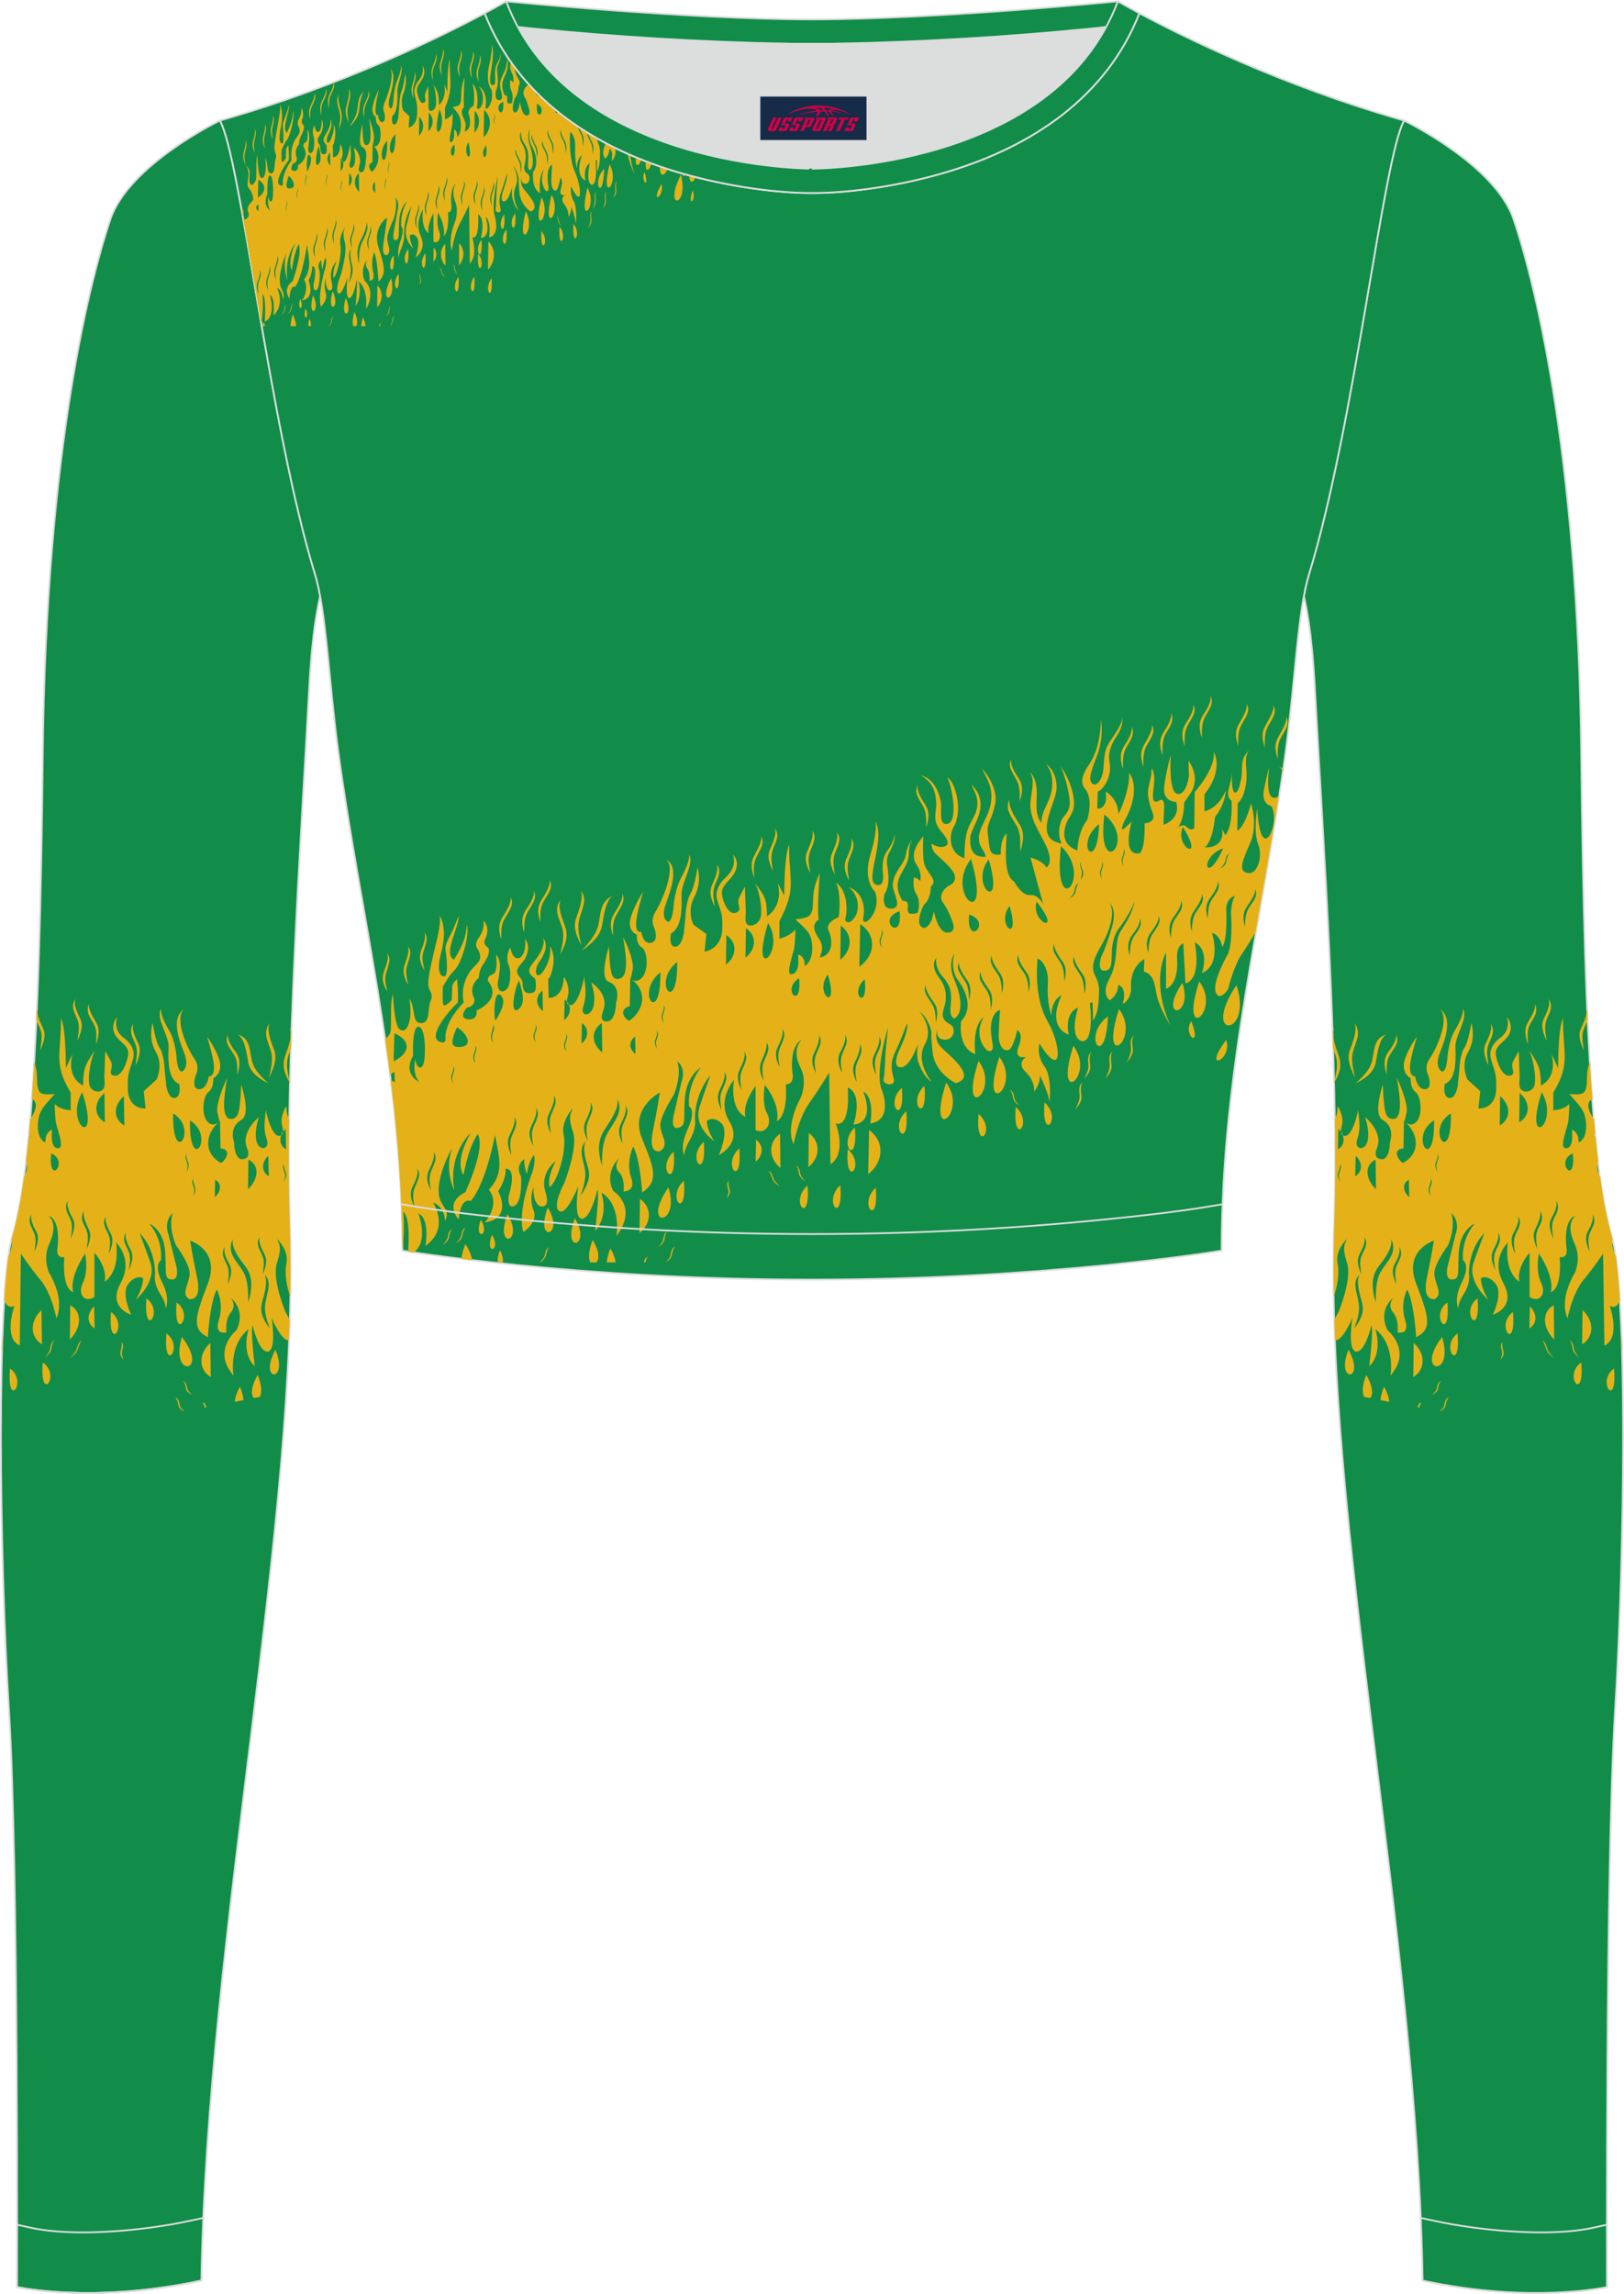 <?xml version="1.0" encoding="utf-8"?>
<!-- Generator: Adobe Illustrator 24.0.1, SVG Export Plug-In . SVG Version: 6.00 Build 0)  -->
<svg xmlns="http://www.w3.org/2000/svg" xmlns:xlink="http://www.w3.org/1999/xlink" version="1.1" id="图层_1" x="0px" y="0px" width="367.03px" height="518.23px" viewBox="0 0 367.02 518.23" enable-background="new 0 0 367.02 518.23" xml:space="preserve">
<g>
	<path fill-rule="evenodd" clip-rule="evenodd" fill="#DCDDDD" d="M113.76,2.85c0,0,45.04,4.28,69.79,4.28s70.34-3.09,70.34-3.09   S241.33,40.8,183.46,40.8C125.59,40.79,113.76,2.85,113.76,2.85z"/>
	
		<path fill-rule="evenodd" clip-rule="evenodd" fill="#118D49" stroke="#DCDDDD" stroke-width="0.4" stroke-miterlimit="22.926" d="   M258.74,5.16l-5.47,0.6c-18.61,2.04-37.83,3.37-56.53,3.92c-2.57,0.08-5.14,0.13-7.72,0.17v0.04h-11V9.85   c-2.57-0.03-5.14-0.09-7.72-0.17c-18.7-0.55-37.91-1.88-56.53-3.92l-5.47-0.6l6.07-4.87c0,0,40.87,4.09,69.14,4.09   s69.11-4.09,69.11-4.09L258.74,5.16z"/>
	
		<path fill-rule="evenodd" clip-rule="evenodd" fill="#118D49" stroke="#DCDDDD" stroke-width="0.4" stroke-miterlimit="22.926" d="   M317.33,27.23c0,0,20.56,9.93,24.74,22.3c4.19,12.38,14.56,50.77,15.29,121.02s3.28,96.45,6.92,108.83s2.91,71.7,0.73,107.01   c-2.18,35.3-1.82,130.3-1.82,130.3s-17.11,3.82-41.67-1.46c-1.26-78.2-22.24-172.66-20.02-238.76c1.17-34.86-2.6-88.69-4.18-118.11   c-0.4-7.41-0.88-15.82-2.64-23.72c0.34-1.82,0.72-3.46,1.15-4.89C306.24,95.73,312.58,35.55,317.33,27.23z"/>
	<path fill-rule="evenodd" clip-rule="evenodd" fill="#E4B218" d="M325.31,318.9L325.31,318.9c0.4-0.42,1-0.8,1.1-1.45   c0.2-0.79,0.2-1.54,1.1-1.78c-0.5,0.23-0.7,1.27-0.8,1.75C326.61,317.99,326.31,318.43,325.31,318.9L325.31,318.9L325.31,318.9z    M358.72,228.39l0.09,1.97c-0.22,0.77-0.65,1.51-0.95,2.35c-0.5,1.4-0.1,3.05,0.1,4.59c-1.2-2.56-1.2-3.89-0.6-5.1   c0.5-1.15,1.6-3.18,1-4.46l0,0C358.51,227.97,358.63,228.18,358.72,228.39L358.72,228.39z M359.29,239.81   c-1.12,3.25-0.2,4.97-1.13,6.75c-0.5,1.07-3.51,0.56-3.51,0.56c1.8,2.18,3.41,3.41,3.71,5.88c0.6,4.52-1.6,5.09-1.6,5.09   c0.1-2.39-1.5-2.87-1.5-2.87c0.3,3.22-0.4,4.08-1.2,4.17c-2,0.36,0.3-4.84,0.4-6.24c0.2-2.12,0.2-3.78,0.2-3.78   c-1.1,1.36-3.61,1.46-3.61,1.46v-3.99c4.01-6.69,2.1-8.81,2.2-16.85c-1.2,2.59-1.1,11.33-1.1,11.33l-1.5-3.2   c1.4,5.67-2.4,7.09-2.4,7.09c-0.1-3.59-0.2-4.36-2.8-8.11c0.9,1.42,1.9,6.19,1.3,8.23c-0.3,0.85-1.3,1.49-2.3,1.21   c-1.5-0.38-1-2.27-1-3.1l-0.2-5.94c-0.4,0.75-1.2,1.93-1.4,2.55c-0.4,1.42,0.8,2.48-0.4,2.91c-2.2,0.73-3.5-4.26-3.41-5.07   c0-1.75,1.9-2.45,2.8-3.86c1.5-2.36-0.3-4.3-0.3-4.3s1.2,2.98-1.7,4.9c-2.1,1.67-2.2,3.39-1.9,4.53c0.8,2.98,1.3,3,1.2,6.97   c-0.2,4.61-4.01,4.29-4.01,4.29l0.4-3.91l-2.9-2.65c0,0-1.6-3.22,0.2-6.27c1.8-3.05,0.7-6.51,0.7-6.51s-0.6,4.2-1.6,5.67   s-1.1,4.77-1.1,4.77l-0.4,3.91c0,0-0.5,2.98-2,2.6c-1.5-0.38-0.9-3.17-0.9-3.17c2.5-0.84,2.5-5.41,2.4-7.76c0-0.33,0-0.75,0-1   c0.2-2.54,2.9-6.25,1.7-8.22c0.3,1.55-1.9,5.03-1.9,5.03s-1.3,2.15-1.6,5.92c-0.3,3.76-1.3,3.23-1.3,3.23   c-1.6-1.06-0.6-3.69-0.6-3.69c0.9-2.57,3.51-8.04,0.2-10.43c2.4,2.3-1,9.36-2.3,11.18c-1.3,1.82-0.5,3.39-0.5,3.39   s1.4,3.35-0.5,3.56c-1.9,0.13-2.3-2.86-2.3-2.86c-2.3-0.2-0.7-5.29,0.4-8.98c-0.1,0.06-2.3,3.12-2.9,5.75   c-0.5,2.64,1.5,3.62,1.5,3.62s-0.2,2.12,1.1,3.12c1.3,1,1.6,5.21,0.2,6.69c-1.4,1.47-2.7-0.11-2.7-0.11l0.5-2.15   c0.2-2.54-2.2-7.58-2.2-7.58c0.2,1.87,1.8,9.24-0.9,9.21c-0.7,0.03-1.4-0.36-1.7-1.5c-0.5-1.68-0.6-6.27-0.6-6.27   s-2.3,6.61-0.1,7.96c3.01,1.67,1.7,5.07,1.7,5.07s0,4.24-2.1,3.83c-0.7-0.14-1-0.45-1.1-0.88c-0.3-1.31,1.1-2.19,0.4-4.57   s-2.8-4.04-2.8-4.04c0.7,2.3,0.8,3.9,0.6,5.02c-0.4,2.83-3.2,2.45-2.4,0.03c0.8-2.25,0.5-4.14,0.2-6.61   c-0.1,0.81-1.6,7.16-3.61,5.53c-0.6-0.45-0.1-1.76,0-2.24c0.4-2.25-1-4.18-1-4.18c-0.03,1.3-0.27,2.2-0.62,2.82   c0.12,8.46,0.09,16.5-0.15,23.72c-0.18,5.32-0.21,10.82-0.11,16.48c0.85-2.47,1.3-5.5,0.88-7.38c-0.7-3.21,2.11-5.65,2.11-5.65   c-0.5,1.07-1.2,1.68,0,5.4c1.2,3.64-1.9,11.01-1.9,11.01s-0.5,0.82-0.96,1.89c0.05,1.51,0.1,3.02,0.16,4.55c1.68,0.3,3.9-5,3.9-5   s-1.2,7.41,0.9,7.57c2,0.14,3.41-5.9,3.41-5.9c0.5,1.09-0.5,9.21-0.5,9.21c3.2-2.95,1.4-8.37,1.4-8.37   c4.61,3.64,3.41,10.47,3.41,10.47c5.01-5.67-0.7-10.27-0.7-10.27c-2.2-4.75,1.3-7.22,1.3-7.22s-1.4,1.55,0,3.24s1,4.52,1,4.52   c3,0.5,1.7-2.82,1.7-2.82c-1.2-3.97,0.5-6.88,0.5-6.88c1.6,3.3,2,10.78,2,10.78c3.7-1.85,2.9-4.58,0-12.13   c-2.9-7.55,4.01-9.69,4.01-9.69s-0.5,3.31-1.6,8.49s1.7,4.74,1.7,4.74c2.2-1.07,0-3.57,0-5.82c0-2.24,3.1-6.37,3.1-6.37   c1.9-4.61,0.7-7.34,0.7-7.34c2.2,2.09,1,4.85,1,4.85l-1.5,6.1c0,0-1.4,4.21,0.7,4.12c2.1,0,1.1-2.28,1.6-6.83   c0.5-4.56,3.51-5.8,3.51-5.8c-3.3,4.01-2.6,8.3-2.6,8.3s1.7,1.08-0.3,5.01c-2,3.93-0.7,6.01-0.7,6.01s-0.5-0.93,1.2-3.5   c1.6-2.59,1.1-4.52,1.1-4.52c0.1-6.13,3.5-9.12,3.5-9.12s-0.8,2-2.4,6.51s3.3,8.54,3.3,8.54c-1.7-2.66-1.7-4.9-1.7-4.9   s1.5-0.95,3.31,1.23c1.8,2.18-0.6,7.03-0.6,7.03s5.41-1.6,2.4-7.09s1-9.19,1-9.19c-0.9,6.97,2.6,8.82,2.6,8.82   c-0.7-3.29,2.3-6.53,2.3-6.53v9.97c2.2,1.51,3.91-0.65,2.6-3.23c-1.3-2.58-0.5-6.58-0.5-6.58c3.81,5.81,2.7,8.75,2.7,8.75   c2.7-1.05,2-7.92,2-7.92c2.2,0.35,1.5-2.45,1.5-2.45c-0.6-6.52,2.1-6.9,2.1-6.9c-1.8,1.47-1.2,4.17-0.2,6.36   c1.5,3.2,0.1,6.42,0.1,6.42c-3.91,6.63-1.7,10.38-1.7,10.38s1-5.54,3.61-8.68c2.61-3.15,4.41-5.95,4.41-5.95l0.3,20.83   c3.8-1.83,1.2-8.99,1.2-8.99c1.22,0.59,1.92-0.16,2.31-1.38c-0.24-3.81-0.54-7.11-0.91-9.73l0,0c-0.8-1.82-0.96-2.98-0.74-3.96   c-0.05-0.2-0.1-0.39-0.15-0.57c-0.98-3.33-1.88-7.67-2.69-13.59c-0.51-0.67-0.91-2.06-0.43-3.42c-0.2-1.72-0.4-3.56-0.59-5.53   c-0.13,0.01-0.26,0.01-0.4,0.01c0.14-0.3,0.24-0.59,0.32-0.85c-0.09-0.98-0.18-1.98-0.27-3.02c-0.42-0.85-1.02-1.63-1.25-2.76   c-0.24-1.33,0.57-1.79,0.88-1.92C359.65,245.65,359.46,242.83,359.29,239.81L359.29,239.81z M366.46,301.51   c0.05,1.26,0.09,2.54,0.13,3.86C366.39,304.56,366.31,303.31,366.46,301.51L366.46,301.51z M301.49,244.66v-0.06   c0.4-1.8,0.97-3.65,0.48-5.7c-0.2-0.71-0.47-1.42-0.69-2.1c-0.04-1.3-0.08-2.61-0.13-3.91c0.11-0.19,0.25-0.37,0.42-0.54l0,0   c-0.8,1.34,0.4,4.48,1,6.18C303.17,240.37,303.07,242.09,301.49,244.66L301.49,244.66z M320.7,318l-0.3-0.06   c0.1-0.56,0.3-1.02,0.9-1.15C321,316.98,320.9,317.54,320.7,318L320.7,318L320.7,318z M313.99,316.69l-2-0.39   c0.1-0.81,0.3-1.77,0.8-3C313.59,314.7,313.89,315.84,313.99,316.69L313.99,316.69L313.99,316.69z M309.68,315.85l-1.4-0.27   c-0.4-0.82-0.5-2.42,0.5-4.97C310.38,313.41,310.28,315.13,309.68,315.85L309.68,315.85L309.68,315.85z M302.47,255.03   c1.7,1.58,1.5,3.7-0.1,4.63L302.47,255.03L302.47,255.03L302.47,255.03z M306.38,261.11c1.7,1.58,1.5,3.7-0.1,4.63L306.38,261.11   L306.38,261.11L306.38,261.11z M310.88,262l0.1,6.67C308.58,266.36,308.28,263.23,310.88,262L310.88,262L310.88,262z M318.4,266.54   l0.1,3.92C316.99,269.17,316.89,267.32,318.4,266.54L318.4,266.54L318.4,266.54z M317.29,253.2c3.81,3.24,3.41,7.64-0.2,9.52   c-0.6-0.12-2.9-2.98,0.1-3.3L317.29,253.2L317.29,253.2L317.29,253.2z M324.1,253.11C324.3,265.7,318.2,256.7,324.1,253.11   L324.1,253.11L324.1,253.11z M327.91,251.53C328.11,264.12,322,255.03,327.91,251.53L327.91,251.53L327.91,251.53z M355.45,260.57   C356.25,268.21,351.25,262.41,355.45,260.57L355.45,260.57L355.45,260.57z M348.44,246.74   C352.65,254.04,344.14,260.1,348.44,246.74L348.44,246.74L348.44,246.74z M343.44,246.92c2.6,2.25,2.3,5.27-0.1,6.63L343.44,246.92   L343.44,246.92L343.44,246.92z M339.03,247.64c2.6,2.25,2.3,5.27-0.1,6.63L339.03,247.64L339.03,247.64L339.03,247.64z    M302.77,262.82c0.6,0.78,0.1,1.43-0.1,2.14c-0.2,0.63,0,1.33,0.2,2.03c-0.6-1.11-0.6-1.7-0.4-2.24   C302.67,264.3,303.07,263.38,302.77,262.82L302.77,262.82L302.77,262.82z M323.3,266.17c0.6,0.78,0.1,1.43-0.1,2.14   c-0.2,0.63,0,1.33,0.2,2.03c-0.6-1.11-0.6-1.7-0.4-2.24C323.1,267.62,323.6,266.73,323.3,266.17L323.3,266.17L323.3,266.17z    M324.8,260.65c0.6,0.78,0.1,1.43-0.1,2.14c-0.2,0.63,0,1.33,0.2,2.03c-0.6-1.11-0.6-1.7-0.4-2.24   C324.71,262.12,325.11,261.29,324.8,260.65L324.8,260.65L324.8,260.65z M359.86,274.23c1.1,1.71,0,2.91-0.6,4.45   c-0.5,1.23-0.2,2.7,0,4.15c-1-2.27-1-3.52-0.4-4.65C359.36,277.29,360.36,275.4,359.86,274.23L359.86,274.23L359.86,274.23z    M351.65,271.21c1.1,1.71,0,2.91-0.6,4.45c-0.5,1.23-0.2,2.7,0,4.15c-1-2.27-1-3.52-0.4-4.65   C351.15,274.27,352.15,272.47,351.65,271.21L351.65,271.21L351.65,271.21z M348.04,273.58c1.1,1.71,0,2.91-0.6,4.45   c-0.5,1.23-0.2,2.7,0,4.15c-1-2.27-1-3.52-0.4-4.65C347.44,276.62,348.44,274.74,348.04,273.58L348.04,273.58L348.04,273.58z    M343.03,274.68c1.1,1.71,0,2.91-0.6,4.45c-0.5,1.23-0.2,2.7,0,4.15c-1-2.27-1-3.52-0.4-4.65   C342.53,277.65,343.53,275.86,343.03,274.68L343.03,274.68L343.03,274.68z M338.53,278.37c1.1,1.71,0,2.91-0.6,4.45   c-0.5,1.23-0.2,2.7,0,4.15c-1-2.27-1-3.52-0.4-4.65C338.03,281.34,339.03,279.54,338.53,278.37L338.53,278.37L338.53,278.37z    M316.19,281.64c1.1,1.71,0,2.91-0.6,4.45c-0.5,1.23-0.2,2.7,0,4.15c-1-2.27-1-3.52-0.4-4.65   C315.69,284.7,316.69,282.9,316.19,281.64L316.19,281.64L316.19,281.64z M308.28,279.35c1.1,1.71,0,2.91-0.6,4.45   c-0.5,1.23-0.2,2.7,0,4.15c-1-2.27-1-3.52-0.4-4.65C307.78,282.33,308.78,280.53,308.28,279.35L308.28,279.35L308.28,279.35z    M314.39,279.88c1.5,3.12-0.8,4.91-2.3,7.36c-1.2,2.01-1.1,4.6-1.2,6.99c-1.1-4.04-0.7-6.12,0.5-7.88   C312.59,284.76,314.89,281.97,314.39,279.88L314.39,279.88L314.39,279.88z M307.28,287.96c-0.9,1.32,0,4.49,0.5,6.16   c0.5,1.84,0.2,3.53-1.7,5.98c0.6-1.79,1.3-3.57,1-5.62C306.68,291.91,305.48,289.52,307.28,287.96L307.28,287.96L307.28,287.96z    M315.49,233.65c0.9,1.92-0.5,3.14-1.4,4.71c-0.8,1.26-0.7,2.94-0.7,4.43c-0.8-2.56-0.5-3.84,0.3-5.01   C314.39,236.84,315.79,234.96,315.49,233.65L315.49,233.65L315.49,233.65z M336.82,231.17c1.3,1.92,0.1,3.26-0.5,4.97   c-0.5,1.4-0.1,3.05,0.1,4.59c-1.2-2.56-1.2-3.89-0.6-5.1C336.32,234.57,337.43,232.54,336.82,231.17L336.82,231.17L336.82,231.17z    M349.95,225.6c1.3,1.92,0.1,3.26-0.5,4.97c-0.5,1.4-0.1,3.05,0.1,4.59c-1.2-2.56-1.2-3.89-0.6-5.1   C349.44,228.99,350.55,226.96,349.95,225.6L349.95,225.6L349.95,225.6z M346.84,226.73c1,1.94-0.3,3.18-1.1,4.77   c-0.7,1.36-0.5,2.98-0.4,4.49c-0.9-2.58-0.7-3.88,0-5.07C345.84,229.95,347.24,228.06,346.84,226.73L346.84,226.73L346.84,226.73z    M306.08,231.06c1.7,2.41,0.3,4.21-0.3,6.5c-0.5,1.81,0,3.99,0.5,6c-1.6-3.22-1.8-5.01-1.1-6.61   C305.68,235.47,306.88,232.8,306.08,231.06L306.08,231.06L306.08,231.06z M313.29,233.72c-1.6,0.93-2,4.26-2.3,5.95   c-0.3,1.93-1.4,3.46-4.61,5.08c1.5-1.45,3.2-2.95,3.7-5.01C310.68,237.28,310.38,234.56,313.29,233.72L313.29,233.72L313.29,233.72   z M325.91,302.07C328.81,311.44,319.5,310.29,325.91,302.07L325.91,302.07L325.91,302.07z M319.5,303.39   c2.9,2.64,2.5,6.14-0.1,7.71L319.5,303.39L319.5,303.39L319.5,303.39z M345.74,295.14c1.8,1.68,1.6,3.97-0.1,4.97L345.74,295.14   L345.74,295.14L345.74,295.14z M351.15,294.87l0.1,7.75C348.64,300.03,348.34,296.4,351.15,294.87L351.15,294.87L351.15,294.87z    M357.66,295.98c2.81,2.63,2.5,6.14-0.1,7.71L357.66,295.98L357.66,295.98L357.66,295.98z M329.41,301.26   C330.21,310.72,325.31,304.19,329.41,301.26L329.41,301.26L329.41,301.26z M327.11,294.25C327.91,303.71,323,297.1,327.11,294.25   L327.11,294.25L327.11,294.25z M341.93,296.4C342.73,305.94,337.82,299.33,341.93,296.4L341.93,296.4L341.93,296.4z M364.77,309.17   C365.57,318.71,360.66,312.1,364.77,309.17L364.77,309.17L364.77,309.17z M357.36,307.8C358.16,317.26,353.15,310.72,357.36,307.8   L357.36,307.8L357.36,307.8z M304.77,304.92L304.77,304.92C308.78,312.18,301.67,312.54,304.77,304.92L304.77,304.92z    M325.81,311.94c-0.9,0.24-0.9,0.99-1.1,1.78c-0.2,0.63-0.7,1.03-1.2,1.43c1-0.47,1.4-0.89,1.5-1.45   C325.11,313.13,325.21,312.15,325.81,311.94L325.81,311.94L325.81,311.94z M339.63,303.17c-0.3,0.44,0,1.5,0.1,2.01   c0.2,0.62,0.1,1.18-0.6,1.96c0.2-0.63,0.5-1.23,0.3-1.94C339.33,304.53,338.93,303.7,339.63,303.17L339.63,303.17L339.63,303.17z    M354.65,302.7c0.9,0.59,0.9,1.34,1.1,2.21c0.2,0.7,0.7,1.3,1.2,1.9c-1-0.86-1.4-1.44-1.5-2.04   C355.35,304.17,355.15,303.13,354.65,302.7L354.65,302.7L354.65,302.7z M348.44,302.74c0.9,0.51,1,1.36,1.3,2.16   c0.3,0.72,0.9,1.26,1.4,1.85c-1.1-0.8-1.5-1.38-1.7-1.99C349.24,304.22,348.94,303.17,348.44,302.74L348.44,302.74L348.44,302.74z    M333.92,293.33C334.72,302.8,329.81,296.27,333.92,293.33L333.92,293.33z"/>
	
		<path fill-rule="evenodd" clip-rule="evenodd" fill="#118D49" stroke="#DCDDDD" stroke-width="0.4" stroke-miterlimit="22.926" d="   M49.69,27.23c0,0-20.56,9.93-24.74,22.3S10.39,100.3,9.66,170.55C8.94,240.79,6.39,267,2.75,279.37   c-3.64,12.38-2.91,71.7-0.73,107.01c2.18,35.3,1.82,130.3,1.82,130.3s17.11,3.82,41.67-1.46c1.26-78.2,22.24-172.66,20.02-238.76   c-1.17-34.86,2.6-88.69,4.18-118.11c0.4-7.41,0.88-15.82,2.64-23.72c-0.34-1.82-0.72-3.46-1.15-4.89   C60.79,95.73,54.44,35.55,49.69,27.23z"/>
	<path fill-rule="evenodd" clip-rule="evenodd" fill="#E4B218" d="M41.72,318.9L41.72,318.9c-0.4-0.42-1-0.8-1.1-1.45   c-0.2-0.79-0.2-1.54-1.1-1.78c0.5,0.23,0.7,1.27,0.8,1.75C40.41,317.99,40.72,318.43,41.72,318.9L41.72,318.9L41.72,318.9z    M8.31,228.39l-0.09,1.97c0.22,0.77,0.65,1.51,0.95,2.35c0.5,1.4,0.1,3.05-0.1,4.59c1.2-2.56,1.2-3.89,0.6-5.1   c-0.5-1.15-1.6-3.18-1-4.46l0,0C8.51,227.97,8.4,228.18,8.31,228.39L8.31,228.39z M7.73,239.81c1.12,3.25,0.2,4.97,1.13,6.75   c0.5,1.07,3.51,0.56,3.51,0.56c-1.8,2.18-3.41,3.41-3.71,5.88c-0.6,4.52,1.6,5.09,1.6,5.09c-0.1-2.39,1.5-2.87,1.5-2.87   c-0.3,3.22,0.4,4.08,1.2,4.17c2,0.36-0.3-4.84-0.4-6.24c-0.2-2.12-0.2-3.78-0.2-3.78c1.1,1.36,3.61,1.46,3.61,1.46v-3.99   c-4.01-6.69-2.1-8.81-2.2-16.85c1.2,2.59,1.1,11.33,1.1,11.33l1.5-3.2c-1.4,5.67,2.4,7.09,2.4,7.09c0.1-3.59,0.2-4.36,2.8-8.11   c-0.9,1.42-1.9,6.19-1.3,8.23c0.3,0.85,1.3,1.49,2.3,1.21c1.5-0.38,1-2.27,1-3.1l0.2-5.94c0.4,0.75,1.2,1.93,1.4,2.55   c0.4,1.42-0.8,2.48,0.4,2.91c2.2,0.73,3.51-4.26,3.41-5.07c0-1.75-1.9-2.45-2.8-3.86c-1.5-2.36,0.3-4.3,0.3-4.3s-1.2,2.98,1.7,4.9   c2.1,1.67,2.2,3.39,1.9,4.53c-0.8,2.98-1.3,3-1.2,6.97c0.2,4.61,4.01,4.29,4.01,4.29l-0.4-3.91l2.9-2.65c0,0,1.6-3.22-0.2-6.27   s-0.7-6.51-0.7-6.51s0.6,4.2,1.6,5.67s1.1,4.77,1.1,4.77l0.4,3.91c0,0,0.5,2.98,2,2.6c1.5-0.38,0.9-3.17,0.9-3.17   c-2.5-0.84-2.5-5.41-2.4-7.76c0-0.33,0-0.75,0-1c-0.2-2.54-2.9-6.25-1.7-8.22c-0.3,1.55,1.9,5.03,1.9,5.03s1.3,2.15,1.6,5.92   c0.3,3.76,1.3,3.23,1.3,3.23c1.6-1.06,0.6-3.69,0.6-3.69c-0.9-2.57-3.51-8.04-0.2-10.43c-2.4,2.3,1,9.36,2.3,11.18   c1.3,1.82,0.5,3.39,0.5,3.39s-1.4,3.35,0.5,3.56c1.9,0.13,2.3-2.86,2.3-2.86c2.3-0.2,0.7-5.29-0.4-8.98c0.1,0.06,2.3,3.12,2.9,5.75   c0.5,2.64-1.5,3.62-1.5,3.62s0.2,2.12-1.1,3.12s-1.6,5.21-0.2,6.69c1.4,1.47,2.7-0.11,2.7-0.11l-0.5-2.15   c-0.2-2.54,2.2-7.58,2.2-7.58c-0.2,1.87-1.8,9.24,0.9,9.21c0.7,0.03,1.4-0.36,1.7-1.5c0.5-1.68,0.6-6.27,0.6-6.27   s2.3,6.61,0.1,7.96c-3.01,1.67-1.7,5.07-1.7,5.07s0,4.24,2.1,3.83c0.7-0.14,1-0.45,1.1-0.88c0.3-1.31-1.1-2.19-0.4-4.57   c0.7-2.38,2.8-4.04,2.8-4.04c-0.7,2.3-0.8,3.9-0.6,5.02c0.4,2.83,3.2,2.45,2.4,0.03c-0.8-2.25-0.5-4.14-0.2-6.61   c0.1,0.81,1.6,7.16,3.61,5.53c0.6-0.45,0.1-1.76,0-2.24c-0.4-2.25,1-4.18,1-4.18c0.03,1.3,0.27,2.2,0.62,2.82   c-0.12,8.46-0.09,16.5,0.15,23.72c0.18,5.32,0.2,10.82,0.11,16.48c-0.85-2.47-1.29-5.5-0.88-7.38c0.7-3.21-2.11-5.65-2.11-5.65   c0.5,1.07,1.2,1.68,0,5.4c-1.2,3.64,1.9,11.01,1.9,11.01s0.5,0.82,0.96,1.89c-0.05,1.51-0.1,3.02-0.16,4.55c-1.68,0.3-3.9-5-3.9-5   s1.2,7.41-0.9,7.57c-2,0.14-3.41-5.9-3.41-5.9c-0.5,1.09,0.5,9.21,0.5,9.21c-3.2-2.95-1.4-8.37-1.4-8.37   c-4.61,3.64-3.41,10.47-3.41,10.47c-5.01-5.67,0.7-10.27,0.7-10.27c2.2-4.75-1.3-7.22-1.3-7.22s1.4,1.55,0,3.24s-1,4.52-1,4.52   c-3,0.5-1.7-2.82-1.7-2.82c1.2-3.97-0.5-6.88-0.5-6.88c-1.6,3.3-2,10.78-2,10.78c-3.7-1.85-2.9-4.58,0-12.13   c2.9-7.55-4.01-9.69-4.01-9.69s0.5,3.31,1.6,8.49s-1.7,4.74-1.7,4.74c-2.2-1.07,0-3.57,0-5.82c0-2.24-3.1-6.37-3.1-6.37   c-1.9-4.61-0.7-7.34-0.7-7.34c-2.2,2.09-1,4.85-1,4.85l1.5,6.1c0,0,1.4,4.21-0.7,4.12c-2.1,0-1.1-2.28-1.6-6.83   c-0.5-4.56-3.51-5.8-3.51-5.8c3.3,4.01,2.6,8.3,2.6,8.3s-1.7,1.08,0.3,5.01c2,3.93,0.7,6.01,0.7,6.01s0.5-0.93-1.2-3.5   c-1.6-2.59-1.1-4.52-1.1-4.52c-0.1-6.13-3.5-9.12-3.5-9.12s0.8,2,2.4,6.51c1.6,4.51-3.3,8.54-3.3,8.54c1.7-2.66,1.7-4.9,1.7-4.9   s-1.5-0.95-3.31,1.23c-1.8,2.18,0.6,7.03,0.6,7.03s-5.41-1.6-2.4-7.09s-1-9.19-1-9.19c0.9,6.97-2.6,8.82-2.6,8.82   c0.7-3.29-2.3-6.53-2.3-6.53v9.97c-2.2,1.51-3.91-0.65-2.6-3.23c1.3-2.58,0.5-6.58,0.5-6.58c-3.81,5.81-2.71,8.75-2.71,8.75   c-2.7-1.05-2-7.92-2-7.92c-2.2,0.35-1.5-2.45-1.5-2.45c0.6-6.52-2.1-6.9-2.1-6.9c1.8,1.47,1.2,4.17,0.2,6.36   c-1.5,3.2-0.1,6.42-0.1,6.42c3.91,6.63,1.7,10.38,1.7,10.38s-1-5.54-3.61-8.68c-2.61-3.15-4.41-5.95-4.41-5.95L4.46,304   c-3.8-1.83-1.2-8.99-1.2-8.99c-1.22,0.59-1.92-0.16-2.31-1.38c0.24-3.81,0.54-7.11,0.91-9.73l0,0c0.8-1.82,0.96-2.98,0.74-3.96   c0.05-0.2,0.1-0.39,0.15-0.57c0.98-3.33,1.88-7.67,2.69-13.59c0.51-0.67,0.91-2.06,0.43-3.42c0.2-1.72,0.4-3.56,0.59-5.53   c0.13,0.01,0.26,0.01,0.4,0.01c-0.14-0.3-0.24-0.59-0.32-0.85c0.09-0.98,0.18-1.98,0.27-3.02c0.42-0.85,1.02-1.63,1.25-2.76   c0.24-1.33-0.57-1.79-0.88-1.92C7.37,245.65,7.56,242.83,7.73,239.81L7.73,239.81z M0.56,301.51c-0.05,1.26-0.09,2.54-0.13,3.86   C0.63,304.56,0.71,303.31,0.56,301.51L0.56,301.51z M65.53,244.66v-0.06c-0.4-1.8-0.97-3.65-0.48-5.7c0.2-0.71,0.47-1.42,0.69-2.1   c0.04-1.3,0.08-2.61,0.13-3.91c-0.11-0.19-0.25-0.37-0.42-0.54l0,0c0.8,1.34-0.4,4.48-1,6.18   C63.85,240.37,63.95,242.09,65.53,244.66L65.53,244.66z M46.32,318l0.3-0.06c-0.1-0.56-0.3-1.02-0.9-1.15   C46.02,316.98,46.12,317.54,46.32,318L46.32,318L46.32,318z M53.03,316.69l2-0.39c-0.1-0.81-0.3-1.77-0.8-3   C53.44,314.7,53.13,315.84,53.03,316.69L53.03,316.69L53.03,316.69z M57.34,315.85l1.4-0.27c0.4-0.82,0.5-2.42-0.5-4.97   C56.64,313.41,56.74,315.13,57.34,315.85L57.34,315.85L57.34,315.85z M64.55,255.03c-1.7,1.58-1.5,3.7,0.1,4.63L64.55,255.03   L64.55,255.03L64.55,255.03z M60.64,261.11c-1.7,1.58-1.5,3.7,0.1,4.63L60.64,261.11L60.64,261.11L60.64,261.11z M56.14,262   l-0.1,6.67C58.44,266.36,58.74,263.23,56.14,262L56.14,262L56.14,262z M48.63,266.54l-0.1,3.92   C50.03,269.17,50.13,267.32,48.63,266.54L48.63,266.54L48.63,266.54z M49.73,253.2c-3.81,3.24-3.41,7.64,0.2,9.52   c0.6-0.12,2.9-2.98-0.1-3.3L49.73,253.2L49.73,253.2L49.73,253.2z M42.92,253.11C42.72,265.7,48.83,256.7,42.92,253.11   L42.92,253.11L42.92,253.11z M39.11,251.53C38.91,264.12,45.02,255.03,39.11,251.53L39.11,251.53L39.11,251.53z M11.57,260.57   C10.77,268.21,15.78,262.41,11.57,260.57L11.57,260.57L11.57,260.57z M18.58,246.74C14.37,254.04,22.89,260.1,18.58,246.74   L18.58,246.74L18.58,246.74z M23.59,246.92c-2.6,2.25-2.3,5.27,0.1,6.63L23.59,246.92L23.59,246.92L23.59,246.92z M28,247.64   c-2.6,2.25-2.3,5.27,0.1,6.63L28,247.64L28,247.64L28,247.64z M64.25,262.82c-0.6,0.78-0.1,1.43,0.1,2.14c0.2,0.63,0,1.33-0.2,2.03   c0.6-1.11,0.6-1.7,0.4-2.24C64.35,264.3,63.95,263.38,64.25,262.82L64.25,262.82L64.25,262.82z M43.72,266.17   c-0.6,0.78-0.1,1.43,0.1,2.14c0.2,0.63,0,1.33-0.2,2.03c0.6-1.11,0.6-1.7,0.4-2.24C43.92,267.62,43.42,266.73,43.72,266.17   L43.72,266.17L43.72,266.17z M42.22,260.65c-0.6,0.78-0.1,1.43,0.1,2.14c0.2,0.63,0,1.33-0.2,2.03c0.6-1.11,0.6-1.7,0.4-2.24   C42.32,262.12,41.92,261.29,42.22,260.65L42.22,260.65L42.22,260.65z M7.16,274.23c-1.1,1.71,0,2.91,0.6,4.45   c0.5,1.23,0.2,2.7,0,4.15c1-2.27,1-3.52,0.4-4.65C7.66,277.29,6.66,275.4,7.16,274.23L7.16,274.23L7.16,274.23z M15.38,271.21   c-1.1,1.71,0,2.91,0.6,4.45c0.5,1.23,0.2,2.7,0,4.15c1-2.27,1-3.52,0.4-4.65C15.88,274.27,14.88,272.47,15.38,271.21L15.38,271.21   L15.38,271.21z M18.98,273.58c-1.1,1.71,0,2.91,0.6,4.45c0.5,1.23,0.2,2.7,0,4.15c1-2.27,1-3.52,0.4-4.65   C19.58,276.62,18.58,274.74,18.98,273.58L18.98,273.58L18.98,273.58z M23.99,274.68c-1.1,1.71,0,2.91,0.6,4.45   c0.5,1.23,0.2,2.7,0,4.15c1-2.27,1-3.52,0.4-4.65C24.49,277.65,23.49,275.86,23.99,274.68L23.99,274.68L23.99,274.68z M28.5,278.37   c-1.1,1.71,0,2.91,0.6,4.45c0.5,1.23,0.2,2.7,0,4.15c1-2.27,1-3.52,0.4-4.65C29,281.34,28,279.54,28.5,278.37L28.5,278.37   L28.5,278.37z M50.83,281.64c-1.1,1.71,0,2.91,0.6,4.45c0.5,1.23,0.2,2.7,0,4.15c1-2.27,1-3.52,0.4-4.65   C51.33,284.7,50.33,282.9,50.83,281.64L50.83,281.64L50.83,281.64z M58.74,279.35c-1.1,1.71,0,2.91,0.6,4.45   c0.5,1.23,0.2,2.7,0,4.15c1-2.27,1-3.52,0.4-4.65C59.25,282.33,58.24,280.53,58.74,279.35L58.74,279.35L58.74,279.35z    M52.63,279.88c-1.5,3.12,0.8,4.91,2.3,7.36c1.2,2.01,1.1,4.6,1.2,6.99c1.1-4.04,0.7-6.12-0.5-7.88   C54.44,284.76,52.13,281.97,52.63,279.88L52.63,279.88L52.63,279.88z M59.75,287.96c0.9,1.32,0,4.49-0.5,6.16   c-0.5,1.84-0.2,3.53,1.7,5.98c-0.6-1.79-1.3-3.57-1-5.62C60.35,291.91,61.55,289.52,59.75,287.96L59.75,287.96L59.75,287.96z    M51.53,233.65c-0.9,1.92,0.5,3.14,1.4,4.71c0.8,1.26,0.7,2.94,0.7,4.43c0.8-2.56,0.5-3.84-0.3-5.01   C52.63,236.84,51.23,234.96,51.53,233.65L51.53,233.65L51.53,233.65z M30.2,231.17c-1.3,1.92-0.1,3.26,0.5,4.97   c0.5,1.4,0.1,3.05-0.1,4.59c1.2-2.56,1.2-3.89,0.6-5.1C30.7,234.57,29.6,232.54,30.2,231.17L30.2,231.17L30.2,231.17z M17.08,225.6   c-1.3,1.92-0.1,3.26,0.5,4.97c0.5,1.4,0.1,3.05-0.1,4.59c1.2-2.56,1.2-3.89,0.6-5.1C17.58,228.99,16.48,226.96,17.08,225.6   L17.08,225.6L17.08,225.6z M20.18,226.73c-1,1.94,0.3,3.18,1.1,4.77c0.7,1.36,0.5,2.98,0.4,4.49c0.9-2.58,0.7-3.88,0-5.07   C21.19,229.95,19.78,228.06,20.18,226.73L20.18,226.73L20.18,226.73z M60.95,231.06c-1.7,2.41-0.3,4.21,0.3,6.5   c0.5,1.81,0,3.99-0.5,6c1.6-3.22,1.8-5.01,1.1-6.61C61.35,235.47,60.14,232.8,60.95,231.06L60.95,231.06L60.95,231.06z    M53.74,233.72c1.6,0.93,2,4.26,2.3,5.95c0.3,1.93,1.4,3.46,4.61,5.08c-1.5-1.45-3.2-2.95-3.7-5.01   C56.34,237.28,56.64,234.56,53.74,233.72L53.74,233.72L53.74,233.72z M41.11,302.07C38.21,311.44,47.53,310.29,41.11,302.07   L41.11,302.07L41.11,302.07z M47.53,303.39c-2.9,2.64-2.5,6.14,0.1,7.71L47.53,303.39L47.53,303.39L47.53,303.39z M21.28,295.14   c-1.8,1.68-1.6,3.97,0.1,4.97L21.28,295.14L21.28,295.14L21.28,295.14z M15.88,294.87l-0.1,7.75   C18.38,300.03,18.68,296.4,15.88,294.87L15.88,294.87L15.88,294.87z M9.37,295.98c-2.81,2.63-2.5,6.14,0.1,7.71L9.37,295.98   L9.37,295.98L9.37,295.98z M37.61,301.26C36.81,310.72,41.72,304.19,37.61,301.26L37.61,301.26L37.61,301.26z M39.91,294.25   C39.11,303.71,44.02,297.1,39.91,294.25L39.91,294.25L39.91,294.25z M25.09,296.4C24.29,305.94,29.2,299.33,25.09,296.4   L25.09,296.4L25.09,296.4z M2.26,309.17C1.45,318.71,6.36,312.1,2.26,309.17L2.26,309.17L2.26,309.17z M9.67,307.8   C8.87,317.26,13.87,310.72,9.67,307.8L9.67,307.8L9.67,307.8z M62.25,304.92L62.25,304.92C58.24,312.18,65.35,312.54,62.25,304.92   L62.25,304.92z M41.22,311.94c0.9,0.24,0.9,0.99,1.1,1.78c0.2,0.63,0.7,1.03,1.2,1.43c-1-0.47-1.4-0.89-1.5-1.45   C41.92,313.13,41.82,312.15,41.22,311.94L41.22,311.94L41.22,311.94z M27.39,303.17c0.3,0.44,0,1.5-0.1,2.01   c-0.2,0.62-0.1,1.18,0.6,1.96c-0.2-0.63-0.5-1.23-0.3-1.94C27.7,304.53,28.09,303.7,27.39,303.17L27.39,303.17L27.39,303.17z    M12.37,302.7c-0.9,0.59-0.9,1.34-1.1,2.21c-0.2,0.7-0.7,1.3-1.2,1.9c1-0.86,1.4-1.44,1.5-2.04   C11.67,304.17,11.87,303.13,12.37,302.7L12.37,302.7L12.37,302.7z M18.58,302.74c-0.9,0.51-1,1.36-1.3,2.16   c-0.3,0.72-0.9,1.26-1.4,1.85c1.1-0.8,1.5-1.38,1.7-1.99C17.78,304.22,18.08,303.17,18.58,302.74L18.58,302.74L18.58,302.74z    M33.1,293.33C32.3,302.8,37.21,296.27,33.1,293.33L33.1,293.33z"/>
	
		<path fill-rule="evenodd" clip-rule="evenodd" fill="#118D49" stroke="#DCDDDD" stroke-width="0.4" stroke-miterlimit="22.926" d="   M109.53,2.99C100,8.09,77.36,19.36,49.69,27.23c4.75,8.32,11.09,68.5,21.5,102.51c2.53,8.27,3.06,23.55,5.19,39.52   c4.92,36.95,14.4,72.23,14.55,113.28c0,0,38.98,6.55,92.58,6.55s92.58-6.55,92.58-6.55c0-40.87,9.62-76.33,14.55-113.28   c2.13-15.97,2.66-31.26,5.19-39.52c10.41-34.02,16.76-94.19,21.5-102.51c-27.67-7.87-50.31-19.14-59.84-24.24   c-7.44,18.9-24.13,29.96-42.97,35.71c-9.35,2.85-21.14,4.92-31.01,4.91c-9.87,0.01-21.66-2.05-31.01-4.91   C133.66,32.95,116.97,21.89,109.53,2.99z"/>
	<g>
		<path fill-rule="evenodd" clip-rule="evenodd" fill="#E4B218" d="M150.44,285.2L150.44,285.2c0.4-0.5,1-1,1.1-1.66    c0.2-0.83,0.2-1.58,1.1-1.99c-0.5,0.33-0.7,1.41-0.8,1.91C151.74,284.04,151.44,284.53,150.44,285.2L150.44,285.2L150.44,285.2z     M87.05,234.81c0.4,2.74,0.77,5.49,1.12,8.26c0.1-0.33,0.42-0.65,0.97-0.91l0,0l0.1,2.33c-0.48-0.2-0.81-0.46-0.98-0.74    c1.55,12.34,2.59,25.03,2.66,38.32c0.64-3.52,0.22-8.33,0.22-8.33c1.52,1.26,1.25,6.85,1.08,9.02l1.26,0.19    c3.53-2.55,1.07-8.8,1.07-8.8c2.7,1.16,1.6,7.31,1.6,7.31c5.61-3.99,1.7-9.8,1.7-9.8c2.81,1.08,2.71,4.15,2.71,4.15    c1.3-2.24-0.7-3.24-1.2-5.07c-1.2-4.4,2.8-11.38,2.8-11.38c-1.8,5.23,0.5,9.55,0.5,9.55c-1.4-8.47,3.7-12.96,3.7-12.96    c-3.9,6.98-1.6,9.47-1.6,9.47c1.3-6.9,3.21-9.22,3.21-9.22c1.9,3.16-2.81,13.13-2.81,13.13c-5.01,2.58-1.5,6.15-1.5,6.15    c0.5-5.32,2.71-4.15,2.71-4.15c3.5-3.99,5.51-14.95,5.51-14.95c0.7,4.49,2.4,8.39-1.4,12.38c2.7,3.49-0.9,7.39-0.9,7.39    c6.41-0.91,3-7.06,3-7.06c1.9-2.74,1.7-5.07,1.7-5.07c2.71,0,0.7,6.07,0.7,6.07s-0.5,3.16,1.3,2.33c1.8-0.83,1.5-6.56,1.5-6.56    c-1.5-2.74,0.7-3.99,0.7-3.99c-0.1,1.58,0.6,3.41,0.6,3.41c0.4-3.16,1.6-4.32,1.6-4.32c0.4,1.41-0.3,3.66-0.3,3.66    c-3.71,9.8-2.1,13.71-2.1,13.71s3.41-2.16,2.3-4.9c-1.1-2.74,0-5.23,0-5.23c-0.2,3.41,1.3,4.24,1.3,4.24s2.71,1.08,1.4-3.16    c-1.4-4.24,2.3-6.98,2.3-6.98c-2.2,4.32-1.3,5.9-1.3,5.9c2-1.83,3.81-8.72,3.1-11.8c-0.7-3.07,2.11-6.07,2.11-6.07    c-0.5,1.16-1.2,1.91,0,5.4c1.2,3.41-1.9,11.38-1.9,11.38s-2.9,5.4-1.2,6.48c1.7,1.08,4.31-5.65,4.31-5.65s-1.2,7.64,0.9,7.39    c2-0.25,3.41-6.56,3.41-6.56c0.5,1-0.5,9.3-0.5,9.3c3.2-3.57,1.4-8.64,1.4-8.64c4.61,2.74,3.41,9.8,3.41,9.8    c5.01-6.65-0.7-10.14-0.7-10.14c-2.2-4.32,1.3-7.48,1.3-7.48s-1.4,1.83,0,3.24s1,4.32,1,4.32c3.01-0.08,1.7-3.16,1.7-3.16    c-1.2-3.74,0.5-6.98,0.5-6.98c1.6,2.99,2,10.39,2,10.39c3.7-2.58,2.9-5.15,0-12.13s4.01-10.47,4.01-10.47s-0.5,3.41-1.6,8.81    s1.7,4.4,1.7,4.4c2.2-1.5,0-3.57,0-5.82c0-2.24,3.1-6.98,3.1-6.98c1.9-4.98,0.7-7.48,0.7-7.48c2.2,1.66,1,4.65,1,4.65l-1.5,6.4    c0,0-1.4,4.49,0.7,3.99c2.1-0.42,1.1-2.49,1.6-7.14s3.51-6.48,3.51-6.48c-3.3,4.65-2.6,8.81-2.6,8.81s1.7,0.75-0.3,5.07    c-2,4.32-0.7,6.15-0.7,6.15s-0.5-0.83,1.2-3.74c1.6-2.91,1.1-4.74,1.1-4.74c0.1-6.15,3.51-9.8,3.51-9.8s-0.8,2.16-2.4,6.98    c-1.6,4.82,3.3,7.89,3.3,7.89c-1.7-2.33-1.7-4.57-1.7-4.57s1.5-1.25,3.31,0.58c1.8,1.83-0.6,7.15-0.6,7.15s5.41-2.66,2.4-7.56    c-3-4.9,1-9.39,1-9.39c-0.9,7.15,2.6,8.31,2.6,8.31c-0.7-3.16,2.3-6.98,2.3-6.98v9.97c2.2,1.08,3.91-1.41,2.6-3.74    c-1.3-2.33-0.5-6.48-0.5-6.48c3.81,5.07,2.71,8.22,2.71,8.22c2.7-1.58,2-8.31,2-8.31c2.2-0.08,1.5-2.74,1.5-2.74    c-0.6-6.4,2.1-7.31,2.1-7.31c-1.8,1.83-1.2,4.4-0.2,6.4c1.5,2.91,0.1,6.4,0.1,6.4c-3.91,7.39-1.7,10.72-1.7,10.72    s1-5.73,3.61-9.39s4.41-6.81,4.41-6.81l0.3,20.77c3.8-2.58,1.2-9.22,1.2-9.22c3.51,1,2.7-8.14,2.7-8.14    c3.61,1.58,1.3,8.39,1.3,8.39c5.21-0.58,2.2-7.48,2.2-7.48c2.7,1.5,1.6,7.23,1.6,7.23c5.21-0.75,2.7-7.31,2.7-7.31    c-1.9-3.9,1.3-14.37,1.3-14.37l-0.6,5.9c0,0-0.1,4.57-0.4,5.82c-0.3,1.25,2.8,1.75,2.3-0.08c-0.9-3.32-0.5-4.4,0.8-7.14    c1.2-2.58,2.2-5.48,2.2-5.48c0.4,1.75-1.6,5.73-1.6,5.73s-2.1,4.24,0.2,4.24s4.11-5.98,4.11-5.98c-0.7,1.66-0.3,4.32-0.3,4.32    c1.2,3.99,3.1,4.9,3.1,4.9s-3.71-4.57-1.5-8.39c2.2-3.82-1.3-7.56-1.3-7.56c2.4,1.91,2.8,4.74,2.8,4.74s-0.2,0.25,0.3,4.82    c0.6,4.57,5.21,6.73,5.21,6.73c4.91-1.33-1.3-6.15-3.2-7.98s-1-4.15-1-4.15c-0.3,1.5,0.7,2.08,0.7,2.08    c2.9,1.16,3.91-2.33,2.2-3.24c-2.4-1.33-1.6-2.66-1.2-4.32c0.4-1.5,0.5-3.82-1-5.82c-2.6-3.24-0.9-4.82-0.9-4.82    s-0.5,2.08,1.6,4.4c2.1,2.33,1.8,4.49,1.6,6.81c-0.2,2.33,0.9,2.41,0.9,2.41c1.9-1,1.7-4.82,0-8.64c-1.7-3.82,0-5.98,0-5.98    c-1,3.24,0.5,5.57,0.5,5.57c4.91,6.48,1,9.64,1,9.64c-0.7,6.56,3.2,7.48,3.2,7.48c-0.7-6.9,1.9-8.31,1.9-8.31    c-1.8,2.99-0.5,5.65-0.5,5.65s0.9,2.08,1.9,1.99c1-0.08,0.6-1.75,0.6-1.75c-1.4-6.98,1.7-7.56,1.7-7.56s-0.2,2.66-0.3,5.4    c-0.1,2.74,1.1,3.99,2.2,3.65c1.1-0.33,2-4.49,2-4.49s1.5,0.66,0.3,3.74c-1.2,3.07,1.7,2.33,1.7,2.33s-2.3,1.33-0.1,3.41    s1.9,4.4,1.9,4.4c1.5-1.91,1.3-3.66,1.3-3.66c1.9,3.82,2.2,5.98,2.2,5.98s0.6-5.73-1.2-8.06s-1.1-5.15-1.1-5.15    s2.5,4.32,3.71,3.66c1-0.58,0.2-4.9-1.7-8.31c-1.5-2.66-2-4.74-2.4-7.73c-0.4-3.82,0-6.81,0-6.81s2.5,1.08,2.3,5.57    c-0.3,4.49,0.8,7.31,0.8,7.31c0-3.66,2.3-4.57,2.3-4.57c-3.5,7.56,1.6,8.89,1.6,8.89c-1-5.23,2.11-6.07,2.11-6.07    c-2.11,7.31,0.9,7.56,0.9,7.56c2.9,0.25,1.8-8.47,1.8-8.47c0.4-0.75,0.6,0,0.6,0l0.1,3.82c1.5-2.08,1.3-6.07,1.3-6.07    c0.3-2.16-0.8-3.99-0.8-3.99c-1.6-2.91,1-5.9,2.3-8.64c2.81-6.23,0.8-7.98,0.8-7.98c1.2,1,1.2,2.74,1,4.24    c-0.4,1.99-1.8,6.07-2.61,7.73c-0.5,1-1.1,4.15,1.2,3.32c1.3-0.42,0.9-2.66,1.1-4.98c0.3-2.82,1.4-4.24,1.4-4.24    c2.9-3.74,3.7-6.4,3.7-6.4c-0.5,2.82-2,4.99-3.2,6.9c-1.5,2.41-0.2,6.48-2.6,10.88c-1.8,3.32,0.2,4.65,0.2,4.65    c2-1.33,1.9-3.49,1.9-3.49c2.2,0.75,1,4.32,1,4.32c1.9-1,1.9-3.32,1.9-3.32c-0.4-5.23,3-6.81,3-6.81l-0.1,2.82    c2.61,0.75,2.4,3.49,3,5.73c0.5,2.33,3,6.48,3,6.48c-4.61-10.3-1-16.53-1-16.53v8.22c2.11-0.91,2.71-3.82,2.5-6.81    c-0.2-2.99,1.4-3.49,1.4-3.49l0.5,9.06c3.81-1,2.1-9.31,2.1-9.31c3.51,1.99,1.6,6.98,1.6,6.98c4.61-1.83,2.3-9.06,2.3-9.06    c1.9,0.42,2.3,3.16,2.3,3.16c1.3-1.66,0.9-8.56,0.9-8.56c0.1-2.74,2.1-2.99,2.1-2.99c-1,0.91-1,3.99-1,3.99    c0.4,7.31-0.7,9.14-0.7,9.14s-3.51,6.07-2.8,8.56c0.8,2.41,2.9-0.5,2.9-0.83c0-0.25,1.4-5.4,3-7.64c1.05-1.52,2.35-3.69,3.13-5    c1.8-10.28,3.65-20.47,5.24-30.73c-0.2,0.15-0.41,0.27-0.66,0.34c-2.5,0.66-1.6-5.82-1.5-6.9c0,0-0.6,2.08-1.2,5.23    c-0.6,3.16,1.7,3.57,1.7,3.57c1.5,2.58-0.2,8.06-1.6,7.23s-1.6-6.73-1.6-6.73s-0.9,5.23,0.2,8.06c0.9,2.16,0.3,5.15-1,6.23    c-0.7,0.58-1.9,0.42-2.4-0.25c-0.7-1,0.3-3.16,1.7-6.4c1.7-4.15,0.1-8.72,0.1-8.72c-1.5,5.57-3.1,6.15-3.1,6.15l0.1-6.23    c1.2-0.92,2.1-3.82,2-6.56c0-1.58-0.6-4.07,0.6-5.4c-2.2,1.99-1.4,4.07-1.8,6.4c-0.3,1.33-0.7,3.32-1.4,3.16    c-1-0.17-0.7-4.9-0.7-4.9s0,1.58-0.7,3.9c-0.6,2.33,0.6,2.82,0.6,2.82c0.3,6.23-1.4,7.81-1.4,7.81l-0.7-1.33    c0.5,4.57-3.91,4.07-3.91,4.07c1.8-1.41,2.3-6.9,2.3-6.9c2.4-2.99,2.4-5.9,2.4-5.9c-1.8,4.24-4.81,4.65-4.81,4.65v-3.82    c4.51-5.65,2.1-9.64,2.1-9.64c0.5,3.82-4.31,9.14-4.31,9.14l-0.1,8.22c0,0-0.8,0.58-1.7-0.33c-0.8-0.91-1.9,0.08-1.9,0.08    c1.5-2.58,1.3-5.57,1.3-5.57l1.6-2.33c2.2-3.65-0.6-7.15-0.6-7.15l0.1,3.41c0,0-0.5,4.4-2.6,4.07c-2.11-0.33-1.5-8.81-1.5-8.81    s-1.1,3.9-1.5,7.23c-0.4,3.41,2.7,3.41,2.7,3.41c1.2,3.9-2.81,5.15-2.81,5.15s-0.1-0.67,0.1-3.41c0.2-2.82-0.9-2.16-0.9-2.16    c-0.7,0.5-1.2,0.42-1.4,0.17c-0.8-1.25,0.9-5.15-0.5-7.39c0,0.5-0.1,1-0.1,1.41c-0.4,2.74-1.2,3.32-0.4,6.48    c0.2,0.83,0.5,1.66,0.8,2.49c0.6,1.99-1.9,2.08-1.9,2.08c0.1,6.9-1.3,6.81-1.3,6.81c-4.01,0.42-1.6-7.23-1.6-7.23s0,0.08-1.5,1.41    c-1.4,1.33-0.3-1.25-0.3-1.25c4.31-7.64,1.2-11.13,1.2-11.13c0.2,3.99-2.4,9.31-2.4,9.31c-0.2-3.74-2.9-5.07-2.9-5.07    c0.6,4.15-1.9,3.82-1.9,3.82l0.1-3.82c1.3-0.58,2.2-2.24,2.6-3.82c0.5-1.91-0.2-3.16,0-4.74c0.7-4.07,3.1-4.32,3.01-8.39    c-0.1,1.25-0.9,2.74-1.7,3.9c-2.3,3.32-2.3,3.57-2.6,7.48c-0.1,1.66-0.5,2.58-0.9,3.16c-1,1.41-2.1,0.75-2.1-0.66    c0-0.91,0.5-2.41,1.5-4.99c1.7-4.4,0.9-8.31,0.9-8.31c0,0.75,0,6.4-2.7,10.3c-1.3,1.83-1.6,3.16-1.5,3.99    c0.1,1.16,0.8,1.41,1.2,2.41c1.1,2.41-0.1,6.07-0.1,6.07c-2.2,2.82-2.2,6.9-2.2,6.9c-2.7-1-3.2-2.91-2.9-4.65    c0.5-3.24,2.4-3.24,2.1-6.73c-0.4-4.24-3-7.64-3-7.64c0.8,1.74,1.7,4.82,2,7.14c0.4,3.24-1.2,3.66-1.8,5.07    c-1.2,2.82,0,5.23,0,5.23c-6.81-1.16-1.1-9.06-1.1-12.63c0-3.9-2.4-5.32-2.4-5.32c1.3,1.58,1.5,3.41,1.4,4.74    c-0.1,3.66-2.6,5.73-2.4,8.56c-1.7-1.91-1-4.98-1.1-7.31c-0.2-3.41-1.6-4.15-1.6-4.15c1.6,1.75-0.1,5.57,0.2,8.23    c0.2,1.41,0.6,2.49,0.6,2.49s0,0.42,2.5,5.07c2.5,4.65,0.5,5.73,0.5,5.73c-0.9-1.58-3.61-2.24-3.61-2.24l2.9,10.64    c0,0-1.1-2.41-3-2.16c-1.8,0.25-3.61-3.07-3.61-3.07c-2.6-1.58-1.7-8.06-1.7-10.88c-1.5,1.5-1.3,4.73-1.3,4.73    c-2.81,0.58-2.5-1.5-2.9-4.32s0.7-2.82,1.6-6.9c0.9-4.15-3-8.22-3-8.22c1.5,3.07,3.71,5.82,0.7,11.71c-0.8,1.66-1.7,3.32-1.2,5.23    c0.3,1.16,1.2,1.83,1.4,3.07c-3.61,0.25-3.51-2.74-3.51-4.24c0-0.75,0.7-2.24,1.3-3.57c1.4-2.91,1.7-5.98-1.1-8.56    c1.3,2.41,1.9,3.99,1,6.48c-0.6,1.5-1.5,2.66-1.9,4.15c-0.7,2.49-0.6,6.06-0.6,6.06c-3.3-1-3.71-4.82-2.4-7.15    c2.1-3.74,0.3-10.22-1.5-11.13c1,1.74,2.7,10.22-0.1,10.55c-1.9,0.17-1.1-3.41-1.3-4.65c-0.4-2.74-1.7-5.57-4.61-6.4    c2.5,1.5,3.3,3.32,3.51,5.82c0.2,1.91-0.6,3.32,0.1,5.23c0.2,0.58,0.6,1.08,0.9,1.5c0.6,0.75,2.7,2.99,0.9,3.57    c-1.4,0.5-3-0.67-3-0.67c0.2,1.75,0.8,2.16,1.8,3.07s2.2,1.99,2.9,2.99c1.5,1.99,0.1,3.16-0.6,3.41c-0.7,0.25-2.81,2.16-1.4,3.99    c1.4,1.83,2.3,4.9,2.3,4.9s0.5,1.99-1.6,1.75c-2-0.33-2.8-4.74-2.8-4.74l-0.5,1.91c0,0-1.1,2.66-2.4,1.5    c-1.3-1.16,0.6-4.9,0.6-4.9c1.7-1.41,1.6-4.15,1.6-4.15c1.9-1.58-1.3-3.16-1.6-5.65c-0.3-2.08-0.1-5.73-0.1-5.73    c-2.71,3.24-2.5,5.07-1.3,6.81c1.1,1.66,0.6,3.74,0.5,3.32c0-0.42-1.3-0.83-1.3-0.83s-0.5,2.16,0.5,3.74c1,1.5,0.5,3.65,0.4,4.07    c0,0.42-1.2,0.42-1.6,0.42c-0.4,0-0.9-0.25-0.7-1.66c0.2-1.5-1.2-1.25-1.2-1.25c-2.6-4.4,0-5.9,1.1-8.89c0.6-1.66,0-3.32,1.1-4.99    c0,0-1.1,1.16-1.4,3.24c-0.1,0.5-0.2,1-0.4,1.33c-0.9,1.91-2.5,3.16-2.6,5.73c0,1.83,2.4,5.15-0.3,5.32    c-2.4,0.17-1.6-3.24-1.6-3.24c1.2-1.91,1-3.99,0.7-6.07c-0.2-1.25-0.3-2.24,0.6-3.74c1.4-2.58,1-3.74,1-3.74s0.1,1.41-1.6,3.66    c-1,1.25-1.1,2.91-1.1,4.15c0,0.75,0.7,3.9-1.2,3.66c-3.31-0.42,2.1-10.14-0.5-14.54c0,0,0.8,1.33-1,7.48c-1.9,6.23,1,8.56,1,8.56    c1.2,3.49-1,6.31-1.9,6.73c-1,0.33-0.8-0.58-0.8-0.58c1.1-5.9-3.21-7.15-3.21-7.15c3.21,2.74,1.6,6.31,1.6,6.31s-1,1.83-1.9,1.58    c-0.9-0.17-0.4-1.08-0.3-1.74c0.5-5.65-2.3-7.15-2.3-7.15c1.3,2.74,0.6,7.73,0.6,7.73c-2.71,1.16-2.61,2.41-2.3,3.07    c0.9,1.83,1.2,5.57-2,6.07c1.5-3.66-0.7-4.07-1.2-6.4c-0.3-1.58,1-2.16,1-2.16c-0.5-1.41,0.2-10.47,0.2-10.47    c-2.4,5.07-0.9,6.81-2,9.14c-0.5,1.16-3.51,1.25-3.51,1.25c1.8,1.83,3.41,2.74,3.71,5.15c0.6,4.4-1.6,5.4-1.6,5.4    c0.1-2.41-1.5-2.58-1.5-2.58c0.3,3.16-0.4,4.15-1.2,4.4c-2,0.75,0.3-4.9,0.4-6.31c0.2-2.16,0.2-3.82,0.2-3.82    c-1.1,1.58-3.61,2.16-3.61,2.16v-3.99c4.01-7.48,2.1-9.22,2.2-17.28c-1.2,2.82-1.1,11.55-1.1,11.55l-1.5-2.91    c1.4,5.4-2.4,7.56-2.4,7.56c-0.1-3.57-0.2-4.32-2.8-7.56c0.9,1.25,1.9,5.82,1.3,7.98c-0.3,0.91-1.3,1.74-2.3,1.66    c-1.5-0.08-1-2.08-1-2.91l-0.2-5.9c-0.4,0.83-1.2,2.16-1.4,2.82c-0.4,1.5,0.8,2.33-0.4,2.99c-2.2,1.16-3.51-3.57-3.41-4.4    c0-1.74,1.9-2.82,2.8-4.4c1.5-2.66-0.3-4.24-0.3-4.24s1.2,2.74-1.7,5.23c-2.1,2.08-2.2,3.82-1.9,4.9c0.8,2.83,1.3,2.75,1.2,6.73    c-0.2,4.65-4.01,5.07-4.01,5.07l0.4-3.99l-2.9-2.08c0,0-1.6-2.91,0.2-6.31c1.8-3.41,0.7-6.65,0.7-6.65s-0.6,4.32-1.6,5.98    c-1,1.66-1.1,4.98-1.1,4.98l-0.4,3.99c0,0-0.5,3.07-2,2.99s-0.9-2.99-0.9-2.99c2.5-1.33,2.5-5.9,2.4-8.23c0-0.33,0-0.75,0-1    c0.2-2.58,2.9-6.81,1.7-8.56c0.3,1.5-1.9,5.4-1.9,5.4s-1.3,2.41-1.6,6.23c-0.3,3.82-1.3,3.49-1.3,3.49    c-1.6-0.75-0.6-3.57-0.6-3.57c0.9-2.74,3.5-8.72,0.2-10.47c2.4,1.83-1,9.55-2.3,11.63s-0.5,3.49-0.5,3.49s1.4,3.07-0.5,3.66    c-1.9,0.5-2.3-2.41-2.3-2.41c-2.3,0.25-0.7-5.15,0.4-9.06c-0.1,0.08-2.3,3.57-2.9,6.31c-0.5,2.74,1.5,3.32,1.5,3.32    s-0.2,2.16,1.1,2.91s1.6,4.9,0.2,6.65c-1.4,1.74-2.7,0.42-2.7,0.42l0.5-2.24c0.2-2.58-2.2-7.14-2.2-7.14    c0.2,1.83,1.8,8.89-0.9,9.39c-0.7,0.17-1.4-0.08-1.7-1.16c-0.5-1.58-0.6-6.15-0.6-6.15s-2.3,7.06-0.1,7.98    c3,1.08,1.7,4.74,1.7,4.74s0,4.24-2.1,4.24c-0.7,0-1-0.25-1.1-0.67c-0.3-1.25,1.1-2.41,0.4-4.65c-0.7-2.24-2.81-3.49-2.81-3.49    c0.7,2.16,0.8,3.74,0.6,4.9c-0.4,2.91-3.2,3.07-2.4,0.5c0.8-2.41,0.5-4.24,0.2-6.65c-0.1,0.83-1.6,7.48-3.61,6.23    c-0.6-0.33-0.1-1.75,0-2.24c0.4-2.33-1-3.99-1-3.99c-0.1,4.99-3.41,4.74-3.41,4.74l-0.1-4.32c0,0,0.6-0.17,1.1-2.91    s-0.7-4.49-0.7-4.49c0.3,1.91-0.4,3.74-1,4.82c-1.7,3.32-2.9,1.41-1.7-0.83c0.3-0.5,0.8-1.08,1.2-1.99c1.3-2.58-0.1-3.82-0.1-3.82    c0.7,1.66-1,4.15-2,5.32c-1.2,1.5-1.8,2.41,0.2,3.82c0.1,0.08,0.2,0.83,0.2,1.5c0,0.91,0.1,1.83-1.5,1.83    c-0.7,0-1.5-0.42-1.5-2.16c0-1.25-0.9-1.33-1.2-2.49c-0.3-1.16,1.2-2.08,1.8-3.24c1.5-2.91-0.1-4.4-0.1-4.4    c0.3,0.91,0.1,4.32-1.6,4.4c-1.1,0.08-1.5-1.74-1.7-2.41c-0.5,0.75-1,2.49-0.3,4.07c0.5,1.25,0.3,3.32,0.1,4.07    c-0.3,1.74-2.3,2.74-2.6,0.42c-0.1-0.58,0.2-1.33,0.4-3.16c0.4-2.99-0.8-3.74-0.8-3.74s0.6,3.99-0.8,4.4c-1.4,0.5-1,1.5-1,1.5    c3.31,4.24-2.6,6.65-2.6,6.65s0.4,2.24-1.9,1.99c-2.4-0.25-0.3-2.66-0.3-2.66c2-0.25,1.7-1.99,1.7-1.99c-1.5-2.91,1-4.73,1-4.73    c0.2-2.82,1.4-3.07,2.1-5.07c0.2-0.66,0.4-1.5-0.2-1.91c-1.1-0.75-0.4-1.91-0.4-1.91c1.2-2.41-0.4-4.07-0.4-4.07s0.3,1.91-1,3.74    s-0.4,2.66-0.4,2.66c0.8,1.25,0.7,2.16,0.4,2.74c-0.4,0.75-1.8,1.75-2.4,2.91c-2,3.32-1.1,6.48-1.1,6.48    c-3,3.07-3.9,5.65-4.11,7.23c-0.1,0.75,0.4,2.33-1.3,1.66c-3.11-1.16,2.6-7.56,4.01-8.81c0.3-1.16-0.1-5.32-0.1-5.32    c-1.2,0.91-1.1,1.83-1.1,1.83l-0.1,2.82c0,0-1.6,1.83-1.9,1.08s-0.1-4.07-0.1-4.07s1.4-2.58,2.5-3.57    c1.8-1.74,3.61-8.22,2.9-10.47c-0.2,3.41-1.3,5.23-2.9,7.98c-2.5-1.41,1-6.9,1.1-9.97c0,0-0.9,2.24-1.7,3.99    c-0.6,1.16-1.5,2.58-1.3,3.82c0.8,5.82-0.2,5.9-0.2,5.9s-2.3,0.5-0.8-5.4c1.6-5.9-0.4-8.39-0.4-8.39c1,2.49-3.51,14.21-2.3,16.62    c0.6,1.25,0.8,1.66,0.3,2.74c-0.7,1.58,0,4.9-2,4.99c-2.4,0.08-1.2-3.07-2.8-5.57c0.3,1.66,0.3,3.16,0.2,4.24    c-0.1,0.75-0.7,3.99-2.4,2.74c-1.2-0.91-1.5-7.89-1.5-7.89c-0.8,1.99-0.1,7.73-0.7,8.89C87.74,234.1,87.4,234.53,87.05,234.81    L87.05,234.81z M104.26,284.4c0.13-0.92,0.37-2.02,0.91-3.35c0.94,1.41,1.37,2.65,1.54,3.65    C105.86,284.59,105.04,284.5,104.26,284.4L104.26,284.4z M289.92,174.42c-0.21-0.45-0.49-0.91-0.87-1.38    c0.36,0.27,0.67,0.57,0.94,0.88L289.92,174.42L289.92,174.42z M145.83,285.2h-0.3c0.1-0.58,0.3-1.08,0.9-1.33    C146.13,284.12,146.03,284.7,145.83,285.2L145.83,285.2L145.83,285.2z M139.12,285.2h-2c0.1-0.83,0.3-1.83,0.8-3.16    C138.72,283.29,139.02,284.37,139.12,285.2L139.12,285.2L139.12,285.2z M134.81,285.2h-1.4c-0.4-0.75-0.5-2.33,0.5-5.07    C135.52,282.62,135.41,284.37,134.81,285.2L134.81,285.2L134.81,285.2z M122.09,285.2h-0.1c0.4-0.5,0.9-0.91,1.1-1.5    c0.2-0.83,0.2-1.58,1.1-1.99c-0.5,0.33-0.7,1.41-0.8,1.91C123.2,284.12,122.89,284.62,122.09,285.2L122.09,285.2L122.09,285.2z     M113.58,285.2h-1c-0.2-0.5-0.1-1.41,0.4-2.74C113.68,283.7,113.78,284.7,113.58,285.2L113.58,285.2L113.58,285.2z M89.14,233.44    c3.91,1.66,3.51,4.57-0.2,6.32L89.14,233.44L89.14,233.44L89.14,233.44z M95.75,240.17c-0.7,2.24-1.9,0.25-1.9-0.91    c0,0-0.8,3.24,0.9,5.15c0,0-3.81-1.58-1.4-5.9c0,0-0.3-6.9,1.3-6.56C96.35,232.28,96.15,239.01,95.75,240.17L95.75,240.17    L95.75,240.17z M103.27,232.11c1.5,0.67,3.81,3.65,1.4,4.32c-0.7,0.17-1.6,0.17-2.1-0.17    C101.56,235.52,103.27,232.11,103.27,232.11L103.27,232.11L103.27,232.11z M111.98,230.61c-0.5-1.33-0.3-7.23,1.2-5.73    C114.38,226.05,113.48,228.12,111.98,230.61L111.98,230.61L111.98,230.61z M117.29,221.56c1,2.91,1.4,5.4-0.2,6.48    C115.08,229.45,116.38,222.89,117.29,221.56L117.29,221.56L117.29,221.56z M122.6,223.8l0.1,4.65    C121.09,227.21,120.89,225.05,122.6,223.8L122.6,223.8L122.6,223.8z M127.6,225.8c1.7,1.25,1.5,3.41-0.1,4.65L127.6,225.8    L127.6,225.8L127.6,225.8z M131.51,231.11c1.7,1.25,1.5,3.41-0.1,4.65L131.51,231.11L131.51,231.11L131.51,231.11z M136.02,231.11    l0.1,6.65C133.71,235.93,133.41,232.86,136.02,231.11L136.02,231.11L136.02,231.11z M143.53,234.19l0.1,3.9    C142.13,237.09,142.03,235.27,143.53,234.19L143.53,234.19L143.53,234.19z M142.43,221.06c3.81,2.49,3.41,6.98-0.2,9.55    c-0.6,0-2.9-2.41,0.1-3.32L142.43,221.06L142.43,221.06L142.43,221.06z M149.24,219.65C149.44,232.19,143.33,224.38,149.24,219.65    L149.24,219.65L149.24,219.65z M153.04,217.32C153.24,229.87,147.13,221.97,153.04,217.32L153.04,217.32L153.04,217.32z     M187.1,220.15C189.8,229.2,183.79,224.38,187.1,220.15L187.1,220.15L187.1,220.15z M228.16,204.69    C230.86,213.75,224.85,208.93,228.16,204.69L228.16,204.69L228.16,204.69z M223.45,194.14    C227.26,207.02,218.84,200.12,223.45,194.14L223.45,194.14L223.45,194.14z M219.45,194.06    C224.45,211.17,213.24,202.03,219.45,194.06L219.45,194.06L219.45,194.06z M239.78,191.15    C247.29,198.21,237.77,208.6,239.78,191.15L239.78,191.15L239.78,191.15z M249.59,184.01    C257.2,190.24,247.69,199.29,249.59,184.01L249.59,184.01L249.59,184.01z M248.39,186.17    C248.09,197.55,242.58,190.82,248.39,186.17L248.39,186.17L248.39,186.17z M219.04,206.6    C224.45,208.43,218.24,214.16,219.04,206.6L219.04,206.6L219.04,206.6z M203.32,205.86C204.12,213.33,197.81,207.6,203.32,205.86    L203.32,205.86L203.32,205.86z M180.59,220.98C181.39,228.45,176.38,223.64,180.59,220.98L180.59,220.98L180.59,220.98z     M195.41,221.23C196.31,228.7,191.7,224.55,195.41,221.23L195.41,221.23L195.41,221.23z M173.58,208.52    C177.78,214.99,169.27,222.72,173.58,208.52L173.58,208.52L173.58,208.52z M168.57,209.68c2.6,1.74,2.3,4.82-0.1,6.65    L168.57,209.68L168.57,209.68L168.57,209.68z M164.16,211.26c2.6,1.75,2.3,4.82-0.1,6.65L164.16,211.26L164.16,211.26    L164.16,211.26z M194.41,208.76c3.81,2.58,3.41,7.06-0.2,9.64L194.41,208.76L194.41,208.76L194.41,208.76z M190,209.1    c2.9,2.08,2.5,5.65-0.1,7.73L190,209.1L190,209.1L190,209.1z M107.37,236.18c0.6,0.67,0.1,1.41-0.1,2.16    c-0.2,0.67,0,1.33,0.2,1.99c-0.6-1-0.6-1.58-0.4-2.16C107.27,237.68,107.67,236.68,107.37,236.18L107.37,236.18L107.37,236.18z     M102.36,240.83c0.6,0.66,0.1,1.41-0.1,2.16c-0.2,0.67,0,1.33,0.2,1.99c-0.5-1-0.6-1.58-0.4-2.16    C102.26,242.33,102.66,241.33,102.36,240.83L102.36,240.83L102.36,240.83z M111.38,231.53c0.6,0.66,0.1,1.41-0.1,2.16    c-0.2,0.67,0,1.33,0.2,1.99c-0.6-1-0.6-1.58-0.4-2.16C111.18,233.02,111.58,232.03,111.38,231.53L111.38,231.53L111.38,231.53z     M120.99,231.45c0.6,0.67,0.1,1.41-0.1,2.16c-0.2,0.66,0,1.33,0.2,1.99c-0.6-1-0.6-1.58-0.4-2.16    C120.89,232.94,121.29,231.94,120.99,231.45L120.99,231.45L120.99,231.45z M127.9,233.52c0.6,0.66,0.1,1.41-0.1,2.16    c-0.2,0.67,0,1.33,0.2,1.99c-0.6-1-0.6-1.58-0.4-2.16C127.8,235.02,128.2,234.02,127.9,233.52L127.9,233.52L127.9,233.52z     M148.43,232.86c0.6,0.67,0.1,1.41-0.1,2.16c-0.2,0.66,0,1.33,0.2,1.99c-0.6-1-0.6-1.58-0.4-2.16    C148.24,234.35,148.74,233.36,148.43,232.86L148.43,232.86L148.43,232.86z M149.94,227.04c0.6,0.67,0.1,1.41-0.1,2.16    c-0.2,0.67,0,1.33,0.2,1.99c-0.6-1-0.6-1.58-0.4-2.16C149.84,228.54,150.24,227.62,149.94,227.04L149.94,227.04L149.94,227.04z     M199.21,210.01c0.6,0.67,0.1,1.41-0.1,2.16c-0.2,0.66,0,1.33,0.2,1.99c-0.6-1-0.6-1.58-0.4-2.16    C199.12,211.51,199.51,210.51,199.21,210.01L199.21,210.01L199.21,210.01z M248.99,194.64c0.6,0.67,0.1,1.41-0.1,2.16    c-0.2,0.67,0,1.33,0.2,1.99c-0.5-1-0.6-1.58-0.4-2.16C248.89,196.14,249.29,195.14,248.99,194.64L248.99,194.64L248.99,194.64z     M253.9,191.73c0.6,0.67,0.1,1.41-0.1,2.16c-0.2,0.66,0,1.33,0.2,1.99c-0.5-1-0.6-1.58-0.4-2.16    C253.8,193.23,254.2,192.23,253.9,191.73L253.9,191.73L253.9,191.73z M244.38,194.64c-0.3,0.5,0.1,1.5,0.3,1.99    c0.2,0.58,0.2,1.16-0.4,2.16c0.1-0.67,0.3-1.33,0.2-1.99C244.28,195.97,243.88,195.31,244.38,194.64L244.38,194.64L244.38,194.64z     M243.88,199.46c-0.5,0.33-0.7,1.41-0.8,1.91c-0.1,0.58-0.5,1.08-1.5,1.74c0.5-0.5,1-1.08,1.2-1.66    C242.98,200.62,242.98,199.87,243.88,199.46L243.88,199.46L243.88,199.46z M277.94,192.73c-0.5,0.33-0.7,1.41-0.8,1.91    c-0.1,0.58-0.5,1.08-1.5,1.75c0.5-0.5,1-1.08,1.2-1.66C277.13,193.98,277.03,193.14,277.94,192.73L277.94,192.73L277.94,192.73z     M234.27,203.7C240.48,211.42,232.87,208.6,234.27,203.7L234.27,203.7L234.27,203.7z M276.43,191.65    C272.53,200.46,270.82,193.64,276.43,191.65L276.43,191.65L276.43,191.65z M267.32,186.83    C272.53,195.06,265.32,191.57,267.32,186.83L267.32,186.83L267.32,186.83z M283.64,200.87c0.8,1.66-0.6,2.91-1.5,4.4    c-0.7,1.25-0.7,2.74-0.8,4.07c-0.6-2.16-0.3-3.41,0.5-4.57C282.44,203.86,283.85,202.03,283.64,200.87L283.64,200.87    L283.64,200.87z M275.23,199.04c0.8,1.66-0.6,2.91-1.5,4.4c-0.7,1.25-0.7,2.74-0.8,4.07c-0.6-2.16-0.3-3.41,0.5-4.57    C274.13,202.03,275.43,200.21,275.23,199.04L275.23,199.04L275.23,199.04z M271.63,201.95c0.8,1.66-0.6,2.91-1.5,4.4    c-0.7,1.25-0.7,2.74-0.8,4.07c-0.6-2.16-0.3-3.41,0.5-4.57C270.42,204.94,271.83,203.03,271.63,201.95L271.63,201.95    L271.63,201.95z M266.92,203.45c0.8,1.66-0.6,2.91-1.5,4.4c-0.7,1.25-0.7,2.74-0.8,4.07c-0.6-2.16-0.3-3.41,0.5-4.57    C265.82,206.44,267.12,204.61,266.92,203.45L266.92,203.45L266.92,203.45z M261.81,206.85c0.8,1.66-0.6,2.91-1.5,4.4    c-0.7,1.25-0.7,2.74-0.8,4.07c-0.6-2.16-0.3-3.41,0.5-4.57C260.71,209.84,262.11,208.02,261.81,206.85L261.81,206.85    L261.81,206.85z M257.6,207.43c0.8,1.66-0.6,2.91-1.5,4.4c-0.7,1.25-0.7,2.74-0.8,4.07c-0.6-2.16-0.3-3.41,0.5-4.57    C256.5,210.43,257.91,208.6,257.6,207.43L257.6,207.43L257.6,207.43z M242.78,215.99c-0.2,1.16,1.1,2.99,1.8,3.99    c0.8,1.08,1,2.33,0.5,4.57c-0.1-1.41-0.1-2.82-0.8-4.07C243.38,218.9,241.98,217.65,242.78,215.99L242.78,215.99L242.78,215.99z     M238.27,213.17c-0.2,1.16,1.1,2.99,1.8,3.99c0.8,1.08,1,2.33,0.5,4.57c-0.1-1.41-0.1-2.82-0.8-4.07    C238.88,216.08,237.47,214.83,238.27,213.17L238.27,213.17L238.27,213.17z M230.16,215.66c-0.2,1.16,1.1,2.99,1.8,3.99    c0.8,1.08,1,2.33,0.5,4.57c-0.1-1.41-0.1-2.82-0.8-4.07C230.66,218.57,229.36,217.32,230.16,215.66L230.16,215.66L230.16,215.66z     M224.15,215.83c-0.2,1.16,1.1,2.99,1.8,3.99c0.8,1.08,1,2.33,0.5,4.57c-0.1-1.41-0.1-2.82-0.8-4.07    C224.65,218.73,223.35,217.49,224.15,215.83L224.15,215.83L224.15,215.83z M221.65,219.48c-0.2,1.16,1.1,2.99,1.8,3.99    c0.8,1.08,1,2.33,0.5,4.57c-0.1-1.41-0.1-2.82-0.8-4.07C222.15,222.39,220.85,221.14,221.65,219.48L221.65,219.48L221.65,219.48z     M216.74,217.4c-0.2,1.16,1.1,2.99,1.8,3.99c0.8,1.08,1,2.33,0.5,4.57c-0.1-1.41-0.1-2.82-0.8-4.07    C217.24,220.23,215.94,218.98,216.74,217.4L216.74,217.4L216.74,217.4z M209.23,222.47c-0.2,1.16,1.1,2.99,1.8,3.99    c0.8,1.08,1,2.33,0.5,4.57c-0.1-1.41-0.1-2.82-0.8-4.07C209.83,225.38,208.43,224.13,209.23,222.47L209.23,222.47L209.23,222.47z     M198.61,234.1c1.1,1.5,0,2.91-0.6,4.57c-0.5,1.33-0.2,2.74,0,4.15c-1-2.08-1-3.32-0.4-4.57    C198.11,237.18,199.12,235.18,198.61,234.1L198.61,234.1L198.61,234.1z M194.21,235.77c1.1,1.5,0,2.91-0.6,4.57    c-0.5,1.33-0.2,2.74,0,4.15c-1-2.08-1-3.32-0.4-4.57C193.71,238.92,194.71,236.85,194.21,235.77L194.21,235.77L194.21,235.77z     M190.9,233.69c1.1,1.5,0,2.91-0.6,4.57c-0.5,1.33-0.2,2.74,0,4.15c-1-2.08-1-3.32-0.5-4.57    C190.4,236.85,191.4,234.85,190.9,233.69L190.9,233.69L190.9,233.69z M184.99,233.77c1.1,1.5,0,2.91-0.6,4.57    c-0.5,1.33-0.2,2.74,0,4.15c-1-2.08-1-3.32-0.4-4.57C184.49,236.93,185.49,234.85,184.99,233.77L184.99,233.77L184.99,233.77z     M176.78,232.36c1.1,1.5,0,2.91-0.6,4.57c-0.5,1.33-0.2,2.74,0,4.15c-1-2.08-1-3.32-0.4-4.57    C176.28,235.52,177.28,233.52,176.78,232.36L176.78,232.36L176.78,232.36z M173.17,235.43c1.1,1.5,0,2.91-0.6,4.57    c-0.5,1.33-0.2,2.74,0,4.15c-1-2.08-1-3.32-0.4-4.57C172.57,238.59,173.58,236.51,173.17,235.43L173.17,235.43L173.17,235.43z     M168.17,237.51c1.1,1.5,0,2.91-0.6,4.57c-0.5,1.33-0.2,2.74,0,4.15c-1-2.08-1-3.32-0.4-4.57    C167.67,240.58,168.67,238.59,168.17,237.51L168.17,237.51L168.17,237.51z M163.66,242.08c1.1,1.5,0,2.91-0.6,4.57    c-0.5,1.33-0.2,2.74,0,4.15c-1-2.08-1-3.32-0.4-4.57C163.16,245.15,164.16,243.16,163.66,242.08L163.66,242.08L163.66,242.08z     M141.32,249.72c1.1,1.5,0,2.91-0.6,4.57c-0.5,1.33-0.2,2.74,0,4.15c-1-2.08-1-3.32-0.4-4.57    C140.82,252.88,141.82,250.89,141.32,249.72L141.32,249.72L141.32,249.72z M133.41,248.98c1.1,1.5,0,2.91-0.6,4.57    c-0.5,1.33-0.2,2.74,0,4.15c-1-2.08-1-3.32-0.4-4.57C132.91,252.05,133.91,250.06,133.41,248.98L133.41,248.98L133.41,248.98z     M125.1,247.4c1.1,1.5,0,2.91-0.6,4.57c-0.5,1.33-0.2,2.74,0,4.15c-1-2.08-1-3.32-0.4-4.57C124.6,250.47,125.6,248.48,125.1,247.4    L125.1,247.4L125.1,247.4z M121.09,250.22c1.1,1.5,0,2.91-0.6,4.57c-0.5,1.33-0.2,2.74,0,4.15c-1-2.08-1-3.32-0.4-4.57    C120.59,253.38,121.59,251.3,121.09,250.22L121.09,250.22L121.09,250.22z M116.19,252.3c1.1,1.5,0,2.91-0.6,4.57    c-0.5,1.33-0.2,2.74,0,4.15c-1-2.08-1-3.32-0.4-4.57C115.68,255.37,116.69,253.38,116.19,252.3L116.19,252.3L116.19,252.3z     M97.96,260.19c1.1,1.5,0,2.91-0.6,4.57c-0.5,1.33-0.2,2.74,0,4.15c-1-2.08-1-3.32-0.4-4.57    C97.46,263.27,98.46,261.27,97.96,260.19L97.96,260.19L97.96,260.19z M94.25,263.93c1.1,1.5,0,2.91-0.6,4.57    c-0.5,1.33-0.2,2.74,0,4.15c-1-2.08-1-3.32-0.4-4.57C93.75,267.09,94.75,265.09,94.25,263.93L94.25,263.93L94.25,263.93z     M139.52,248.31c1.5,2.82-0.8,5.07-2.3,7.81c-1.2,2.24-1.1,4.82-1.2,7.23c-1.1-3.82-0.7-5.98,0.5-7.98    C137.72,253.55,140.02,250.3,139.52,248.31L139.52,248.31L139.52,248.31z M132.41,257.78c-0.9,1.5,0,4.49,0.5,6.07    c0.5,1.74,0.2,3.49-1.7,6.31c0.6-1.91,1.3-3.82,1-5.82C131.81,261.85,130.61,259.69,132.41,257.78L132.41,257.78L132.41,257.78z     M87.44,215.33c1.2,1.41,0.2,2.91-0.2,4.57c-0.4,1.41,0,2.74,0.3,4.15c-1.2-1.99-1.2-3.24-0.8-4.49    C87.14,218.48,88.04,216.41,87.44,215.33L87.44,215.33L87.44,215.33z M92.15,213.75c1.2,1.41,0.2,2.91-0.2,4.57    c-0.4,1.41,0,2.74,0.3,4.15c-1.2-1.99-1.2-3.24-0.8-4.49C91.85,216.82,92.65,214.75,92.15,213.75L92.15,213.75L92.15,213.75z     M95.85,210.59c1.2,1.41,0.2,2.91-0.2,4.57c-0.4,1.41,0,2.74,0.3,4.15c-1.2-1.99-1.2-3.24-0.8-4.49    C95.55,213.75,96.46,211.67,95.85,210.59L95.85,210.59L95.85,210.59z M115.38,202.7c1,1.75-0.5,3.24-1.4,4.99    c-0.8,1.41-0.7,3.07-0.7,4.57c-0.8-2.41-0.5-3.74,0.3-5.07C114.28,206.02,115.68,203.95,115.38,202.7L115.38,202.7L115.38,202.7z     M120.59,201.2c1,1.74-0.5,3.24-1.4,4.98c-0.8,1.41-0.7,3.07-0.7,4.57c-0.8-2.41-0.5-3.74,0.3-5.07    C119.49,204.61,120.99,202.45,120.59,201.2L120.59,201.2L120.59,201.2z M124.2,198.79c1,1.75-0.5,3.24-1.4,4.98    c-0.8,1.41-0.7,3.07-0.7,4.57c-0.8-2.41-0.5-3.74,0.3-5.07C123.1,202.2,124.5,200.04,124.2,198.79L124.2,198.79L124.2,198.79z     M140.62,201.87c0.9,1.75-0.5,3.24-1.4,4.99c-0.8,1.41-0.7,3.07-0.7,4.57c-0.8-2.41-0.5-3.74,0.3-5.07    C139.52,205.27,140.92,203.11,140.62,201.87L140.62,201.87L140.62,201.87z M161.96,195.22c1.3,1.66,0.1,3.24-0.5,5.07    c-0.5,1.5-0.1,3.07,0.1,4.57c-1.2-2.33-1.2-3.66-0.6-4.99C161.45,198.71,162.56,196.47,161.96,195.22L161.96,195.22L161.96,195.22    z M175.08,187.08c1.3,1.66,0.1,3.24-0.5,5.07c-0.5,1.5-0.1,3.07,0.1,4.57c-1.2-2.33-1.2-3.65-0.6-4.98    C174.58,190.57,175.68,188.33,175.08,187.08L175.08,187.08L175.08,187.08z M171.97,188.82c1,1.75-0.3,3.24-1.1,4.98    c-0.7,1.5-0.5,3.07-0.4,4.57c-0.9-2.41-0.7-3.74,0-5.07C170.97,192.23,172.37,190.07,171.97,188.82L171.97,188.82L171.97,188.82z     M183.49,187.58c1.3,1.66,0.1,3.24-0.5,5.07c-0.5,1.5-0.1,3.07,0.1,4.57c-1.2-2.33-1.2-3.66-0.6-4.98    C182.99,190.98,184.09,188.74,183.49,187.58L183.49,187.58L183.49,187.58z M189.1,187.99c1.3,1.66,0.1,3.24-0.5,5.07    c-0.5,1.5-0.1,3.07,0.1,4.57c-1.2-2.33-1.2-3.66-0.6-4.98C188.6,191.48,189.6,189.24,189.1,187.99L189.1,187.99L189.1,187.99z     M192.3,189.32c1.3,1.66,0.1,3.24-0.5,5.07c-0.5,1.5-0.1,3.07,0.1,4.57c-1.2-2.33-1.2-3.65-0.6-4.99    C191.8,192.81,192.9,190.57,192.3,189.32L192.3,189.32L192.3,189.32z M207.43,177.36c-0.4,1.25,1,3.41,1.7,4.49    c0.8,1.25,1,2.66,0.2,5.07c0-1.5,0.1-3.16-0.6-4.57C207.83,180.6,206.43,179.19,207.43,177.36L207.43,177.36L207.43,177.36z     M228.56,171.46c-0.4,1.25,1,3.41,1.7,4.49c0.8,1.25,1,2.66,0.2,5.07c0-1.5,0.1-3.16-0.6-4.57    C229.06,174.7,227.56,173.21,228.56,171.46L228.56,171.46L228.56,171.46z M228.16,180.6c-0.4,1.58,1.3,4.15,2.2,5.57    c1,1.58,1.2,3.24,0.2,6.23c0-1.91,0.2-3.9-0.7-5.65C228.66,184.59,226.96,182.76,228.16,180.6L228.16,180.6L228.16,180.6z     M255.7,164.15c1,1.74-0.4,3.24-1.3,4.98c-0.7,1.41-0.6,3.07-0.6,4.57c-0.8-2.41-0.6-3.74,0.2-5.07    C254.7,167.56,256.1,165.4,255.7,164.15L255.7,164.15L255.7,164.15z M260.31,163.73c1,1.74-0.4,3.24-1.3,4.98    c-0.7,1.41-0.6,3.07-0.6,4.57c-0.8-2.41-0.6-3.74,0.2-5.07C259.21,167.06,260.61,164.98,260.31,163.73L260.31,163.73    L260.31,163.73z M264.61,161.08c1,1.74-0.4,3.24-1.3,4.98c-0.7,1.41-0.6,3.07-0.6,4.57c-0.8-2.41-0.6-3.74,0.2-5.07    C263.61,164.4,265.02,162.32,264.61,161.08L264.61,161.08L264.61,161.08z M269.62,159.08c1,1.75-0.4,3.24-1.3,4.98    c-0.7,1.41-0.6,3.07-0.6,4.57c-0.8-2.41-0.6-3.74,0.2-5.07C268.62,162.49,270.02,160.33,269.62,159.08L269.62,159.08    L269.62,159.08z M273.53,157.17c1,1.74-0.4,3.24-1.3,4.99c-0.7,1.41-0.6,3.07-0.6,4.57c-0.8-2.41-0.6-3.74,0.2-5.07    C272.53,160.58,273.93,158.5,273.53,157.17L273.53,157.17L273.53,157.17z M281.74,159c1,1.74-0.4,3.24-1.3,4.98    c-0.7,1.41-0.6,3.07-0.6,4.57c-0.8-2.41-0.6-3.74,0.2-5.07C280.64,162.4,282.04,160.24,281.74,159L281.74,159L281.74,159z     M287.75,159.33c1,1.75-0.4,3.24-1.3,4.98c-0.7,1.41-0.6,3.07-0.6,4.57c-0.8-2.41-0.6-3.74,0.2-5.07    C286.65,162.65,288.05,160.58,287.75,159.33L287.75,159.33L287.75,159.33z M290.66,161.91c1,1.75-0.4,3.24-1.3,4.99    c-0.7,1.41-0.6,3.07-0.6,4.57c-0.8-2.41-0.6-3.74,0.2-5.07C289.55,165.23,290.96,163.15,290.66,161.91L290.66,161.91    L290.66,161.91z M131.21,201.12c1.7,2.08,0.3,4.15-0.3,6.56c-0.5,1.91,0,3.99,0.5,5.9c-1.6-2.91-1.8-4.65-1.1-6.4    C130.81,205.61,132.01,202.7,131.21,201.12L131.21,201.12L131.21,201.12z M126.7,203.28c-0.8,1.5,0.4,4.4,1,5.98    c0.6,1.74,0.5,3.49-1.1,6.4c0.4-1.91,1-3.9,0.5-5.9C126.4,207.43,125,205.36,126.7,203.28L126.7,203.28L126.7,203.28z     M138.42,202.37c-1.6,1.25-2,4.65-2.3,6.4c-0.3,1.99-1.4,3.74-4.61,5.98c1.5-1.74,3.2-3.57,3.7-5.73    C135.82,206.44,135.52,203.78,138.42,202.37L138.42,202.37L138.42,202.37z M151.04,268.25    C153.94,277.06,144.63,277.72,151.04,268.25L151.04,268.25L151.04,268.25z M279.44,222.56    C283.34,234.27,271.03,235.1,279.44,222.56L279.44,222.56L279.44,222.56z M267.22,222.06    C269.82,230.03,261.41,230.53,267.22,222.06L267.22,222.06L267.22,222.06z M144.63,270.83c2.9,2.08,2.5,5.65-0.1,7.73    L144.63,270.83L144.63,270.83L144.63,270.83z M170.87,257.45c1.8,1.33,1.6,3.65-0.1,4.98L170.87,257.45L170.87,257.45    L170.87,257.45z M176.28,256.12l0.1,7.73C173.77,261.77,173.47,258.2,176.28,256.12L176.28,256.12L176.28,256.12z M182.79,255.95    c2.81,2.08,2.5,5.65-0.1,7.73L182.79,255.95L182.79,255.95L182.79,255.95z M196.41,255.29c3.71,2.66,3.21,7.31-0.2,9.97    L196.41,255.29L196.41,255.29L196.41,255.29z M154.55,266.76C155.35,276.06,150.44,270.49,154.55,266.76L154.55,266.76    L154.55,266.76z M152.24,260.19C153.04,269.5,148.13,263.85,152.24,260.19L152.24,260.19L152.24,260.19z M167.07,259.44    C167.87,268.83,162.96,263.18,167.07,259.44L167.07,259.44L167.07,259.44z M189.9,267.75C190.7,277.14,185.79,271.49,189.9,267.75    L189.9,267.75L189.9,267.75z M197.91,268.33C198.71,277.64,193.81,272.07,197.91,268.33L197.91,268.33L197.91,268.33z     M182.49,267.84C183.29,277.14,178.28,271.57,182.49,267.84L182.49,267.84L182.49,267.84z M203.82,245.74    C204.62,255.04,199.72,249.39,203.82,245.74L203.82,245.74L203.82,245.74z M208.93,245.32    C209.73,254.63,204.82,249.06,208.93,245.32L208.93,245.32L208.93,245.32z M221.15,251.63    C225.35,255.29,220.35,260.94,221.15,251.63L221.15,251.63L221.15,251.63z M229.56,250.06    C233.67,253.71,228.76,259.36,229.56,250.06L229.56,250.06L229.56,250.06z M236.07,249.06    C240.18,252.71,235.27,258.36,236.07,249.06L236.07,249.06L236.07,249.06z M250.39,229.62    C249.89,242.16,244.28,234.1,250.39,229.62L250.39,229.62L250.39,229.62z M277.13,234.93    C278.64,239.59,271.43,242.49,277.13,234.93L277.13,234.93L277.13,234.93z M271.03,221.72    C276.13,228.54,266.32,236.18,271.03,221.72L271.03,221.72L271.03,221.72z M252.9,227.96C258,234.85,248.19,242.41,252.9,227.96    L252.9,227.96L252.9,227.96z M225.86,238.76C230.96,245.65,221.15,253.21,225.86,238.76L225.86,238.76L225.86,238.76z     M221.15,239.67C226.26,246.57,216.44,254.13,221.15,239.67L221.15,239.67L221.15,239.67z M213.84,244.57    C218.94,251.47,209.13,259.03,213.84,244.57L213.84,244.57L213.84,244.57z M242.58,236.26    C247.69,243.08,237.97,250.64,242.58,236.26L242.58,236.26L242.58,236.26z M102.26,277.64c-0.5,0.33-0.7,1.41-0.8,1.91    c-0.1,0.58-0.5,1.08-1.5,1.75c0.5-0.5,1-1.08,1.2-1.66C101.36,278.88,101.36,278.05,102.26,277.64L102.26,277.64L102.26,277.64z     M105.27,277.31c-0.5,0.33-0.7,1.41-0.8,1.91c-0.1,0.58-0.5,1.08-1.5,1.74c0.5-0.5,1-1.08,1.2-1.66    C104.47,278.47,104.37,277.64,105.27,277.31L105.27,277.31L105.27,277.31z M108.67,275.56    C110.98,279.38,106.87,280.38,108.67,275.56L108.67,275.56L108.67,275.56z M111.18,278.97L111.18,278.97    C113.48,282.71,109.37,283.7,111.18,278.97L111.18,278.97z M114.68,274.32L114.68,274.32    C118.69,280.8,111.58,282.54,114.68,274.32L114.68,274.32z M123.8,272.82C127.8,279.3,120.69,281.05,123.8,272.82L123.8,272.82    L123.8,272.82z M129.91,275.23L129.91,275.23C133.91,281.71,126.8,283.45,129.91,275.23L129.91,275.23z M150.94,278.14    c-0.9,0.42-0.9,1.16-1.1,1.99c-0.2,0.66-0.7,1.16-1.2,1.66c1-0.67,1.4-1.16,1.5-1.75C150.24,279.47,150.34,278.47,150.94,278.14    L150.94,278.14L150.94,278.14z M164.76,266.67c-0.3,0.5,0,1.5,0.1,1.99c0.2,0.58,0.1,1.16-0.6,2.08c0.2-0.67,0.5-1.33,0.3-1.99    C164.46,268.08,164.06,267.34,164.76,266.67L164.76,266.67L164.76,266.67z M179.78,263.27c0.9,0.42,0.9,1.16,1.1,1.99    c0.2,0.67,0.7,1.16,1.2,1.66c-1-0.67-1.4-1.16-1.5-1.75C180.48,264.59,180.28,263.6,179.78,263.27L179.78,263.27L179.78,263.27z     M228.16,246.15c0.9,0.42,0.9,1.16,1.1,1.99c0.2,0.67,0.7,1.16,1.2,1.66c-1-0.66-1.4-1.16-1.5-1.74S228.66,246.48,228.16,246.15    L228.16,246.15L228.16,246.15z M251.49,237.51c-0.6,0.66-0.4,2.24-0.3,3.07c0.1,0.91-0.2,1.83-1.4,3.07c0.5-0.91,1-1.91,1-2.91    C250.79,239.59,250.39,238.42,251.49,237.51L251.49,237.51L251.49,237.51z M246.69,237.59c-0.6,0.66-0.4,2.24-0.3,3.07    c0.1,0.91-0.2,1.83-1.4,3.07c0.5-0.91,1-1.91,1-2.91C245.99,239.67,245.59,238.51,246.69,237.59L246.69,237.59L246.69,237.59z     M244.69,244.49c-0.6,0.67-0.4,2.24-0.3,3.07c0.1,0.91-0.2,1.83-1.4,3.07c0.5-0.91,1-1.91,1-2.91    C243.98,246.57,243.58,245.32,244.69,244.49L244.69,244.49L244.69,244.49z M256.3,233.85c-0.6,0.66-0.4,2.24-0.3,3.07    c0.1,0.91-0.2,1.83-1.4,3.07c0.5-0.91,1-1.91,1-2.91C255.6,235.93,255.2,234.77,256.3,233.85L256.3,233.85L256.3,233.85z     M173.58,264.51c0.9,0.33,1,1.16,1.3,1.91c0.3,0.67,0.9,1.08,1.4,1.58c-1.1-0.58-1.5-1.08-1.7-1.66    C174.38,265.84,174.08,264.84,173.58,264.51L173.58,264.51L173.58,264.51z M159.05,257.95    C159.85,267.25,154.94,261.69,159.05,257.95L159.05,257.95L159.05,257.95z M204.82,251.05    C205.63,260.36,200.72,254.71,204.82,251.05L204.82,251.05L204.82,251.05z M193.2,254.71C194,264.1,189.1,258.45,193.2,254.71    L193.2,254.71L193.2,254.71z M191.6,259.61C195.81,263.27,190.8,268.91,191.6,259.61L191.6,259.61L191.6,259.61z M269.22,230.7    C271.83,237.26,267.12,233.94,269.22,230.7L269.22,230.7z"/>
		<path fill-rule="evenodd" clip-rule="evenodd" fill="#E4B218" d="M88.09,73.68L88.09,73.68c0.19-0.32,0.49-0.64,0.54-1.06    c0.1-0.53,0.1-1.01,0.53-1.27c-0.24,0.21-0.34,0.9-0.39,1.22C88.72,72.93,88.58,73.25,88.09,73.68L88.09,73.68L88.09,73.68z     M75.41,18.57l-0.03,0.01c0.07,0.81-0.56,2.1-0.89,2.76c-0.39,0.85-0.53,1.7-0.15,3.24c0-0.96-0.05-2.02,0.34-2.92    C75.12,20.57,75.81,19.64,75.41,18.57L75.41,18.57z M54.58,47.28c1.34,7.4,2.81,16.22,4.42,25.56c0.63-2.13,0.34-6.49,0.34-6.49    c0.92,1.01,0.49,6.32,0.49,6.32C62.46,71.5,61,66.61,61,66.61c1.31,0.74,0.78,4.67,0.78,4.67c2.72-2.55,0.82-6.26,0.82-6.26    c1.36,0.69,1.31,2.65,1.31,2.65c0.63-1.43-0.34-2.07-0.58-3.24c-0.58-2.81,1.36-7.27,1.36-7.27c-0.87,3.34,0.24,6.1,0.24,6.1    c-0.68-5.41,1.8-8.28,1.8-8.28c-1.89,4.46-0.78,6.05-0.78,6.05c0.63-4.41,1.55-5.89,1.55-5.89c0.92,2.02-1.36,8.39-1.36,8.39    c-2.43,1.65-0.73,3.93-0.73,3.93c0.24-3.4,1.31-2.65,1.31-2.65c1.7-2.55,2.67-9.56,2.67-9.56c0.34,2.87,1.16,5.36-0.68,7.91    c1.31,2.23-0.44,4.72-0.44,4.72c3.11-0.58,1.46-4.51,1.46-4.51c0.92-1.75,0.82-3.24,0.82-3.24c1.31,0,0.34,3.88,0.34,3.88    s-0.24,2.02,0.63,1.49c0.87-0.53,0.73-4.19,0.73-4.19c-0.73-1.75,0.34-2.55,0.34-2.55c-0.05,1.01,0.29,2.18,0.29,2.18    c0.19-2.02,0.78-2.76,0.78-2.76c0.19,0.9-0.15,2.34-0.15,2.34c-1.8,6.26-1.02,8.76-1.02,8.76s1.65-1.38,1.12-3.13s0-3.34,0-3.34    c-0.1,2.18,0.63,2.71,0.63,2.71s1.31,0.69,0.68-2.02c-0.68-2.71,1.12-4.46,1.12-4.46c-1.07,2.76-0.63,3.77-0.63,3.77    c0.97-1.17,1.85-5.57,1.51-7.54c-0.34-1.96,1.02-3.88,1.02-3.88c-0.24,0.74-0.58,1.22,0,3.45c0.58,2.18-0.92,7.27-0.92,7.27    s-1.41,3.45-0.58,4.14s2.09-3.61,2.09-3.61s-0.58,4.88,0.44,4.72c0.97-0.16,1.65-4.19,1.65-4.19c0.24,0.64-0.24,5.95-0.24,5.95    c1.55-2.28,0.68-5.52,0.68-5.52c2.23,1.75,1.65,6.26,1.65,6.26c2.43-4.25-0.34-6.48-0.34-6.48C81.3,60.62,83,58.6,83,58.6    s-0.68,1.17,0,2.07s0.49,2.76,0.49,2.76c1.46-0.05,0.83-2.02,0.83-2.02c-0.58-2.39,0.24-4.46,0.24-4.46    c0.78,1.91,0.97,6.64,0.97,6.64c1.8-1.65,1.41-3.29,0-7.75s1.94-6.69,1.94-6.69s-0.24,2.18-0.78,5.63    c-0.53,3.45,0.82,2.81,0.82,2.81c1.07-0.96,0-2.28,0-3.72c0-1.43,1.5-4.46,1.5-4.46c0.92-3.19,0.34-4.78,0.34-4.78    c1.07,1.06,0.49,2.97,0.49,2.97l-0.73,4.09c0,0-0.68,2.87,0.34,2.55c1.02-0.27,0.53-1.59,0.78-4.57c0.24-2.97,1.7-4.14,1.7-4.14    c-1.6,2.97-1.26,5.63-1.26,5.63s0.82,0.48-0.15,3.24c-0.97,2.76-0.34,3.93-0.34,3.93s-0.24-0.53,0.58-2.39    c0.78-1.86,0.54-3.03,0.54-3.03c0.05-3.93,1.7-6.26,1.7-6.26s-0.39,1.38-1.17,4.46c-0.78,3.08,1.6,5.04,1.6,5.04    c-0.82-1.49-0.82-2.92-0.82-2.92s0.73-0.8,1.6,0.37c0.87,1.17-0.29,4.57-0.29,4.57s2.62-1.7,1.17-4.83c-1.46-3.13,0.49-6,0.49-6    c-0.44,4.57,1.26,5.31,1.26,5.31c-0.34-2.02,1.12-4.46,1.12-4.46v6.37c1.07,0.69,1.89-0.9,1.26-2.39    c-0.63-1.49-0.24-4.14-0.24-4.14c1.85,3.24,1.31,5.26,1.31,5.26c1.31-1.01,0.97-5.31,0.97-5.31c1.07-0.05,0.73-1.75,0.73-1.75    c-0.29-4.09,1.02-4.67,1.02-4.67c-0.87,1.17-0.58,2.81-0.1,4.09c0.73,1.86,0.05,4.09,0.05,4.09c-1.89,4.72-0.83,6.85-0.83,6.85    s0.49-3.66,1.75-6s2.14-4.35,2.14-4.35l0.15,13.27c1.84-1.65,0.58-5.89,0.58-5.89c1.7,0.64,1.31-5.2,1.31-5.2    c1.75,1.01,0.63,5.36,0.63,5.36c2.52-0.37,1.07-4.78,1.07-4.78c1.31,0.96,0.78,4.62,0.78,4.62c2.52-0.48,1.31-4.67,1.31-4.67    c-0.92-2.49,0.63-9.18,0.63-9.18l-0.29,3.77c0,0-0.05,2.92-0.19,3.72c-0.15,0.8,1.36,1.11,1.12-0.05    c-0.44-2.12-0.24-2.81,0.39-4.57c0.58-1.65,1.07-3.5,1.07-3.5c0.19,1.12-0.78,3.66-0.78,3.66s-1.02,2.71,0.1,2.71    c1.12,0,1.99-3.82,1.99-3.82c-0.34,1.06-0.15,2.76-0.15,2.76c0.58,2.55,1.5,3.13,1.5,3.13s-1.8-2.92-0.73-5.36    s-0.63-4.83-0.63-4.83c1.17,1.22,1.36,3.03,1.36,3.03s-0.1,0.16,0.15,3.08c0.29,2.92,2.52,4.3,2.52,4.3    c2.38-0.85-0.63-3.93-1.55-5.1c-0.92-1.17-0.49-2.65-0.49-2.65c-0.15,0.96,0.34,1.33,0.34,1.33c1.41,0.74,1.89-1.49,1.07-2.07    c-1.17-0.85-0.78-1.7-0.58-2.76c0.19-0.96,0.24-2.44-0.49-3.72c-1.26-2.07-0.44-3.08-0.44-3.08s-0.24,1.33,0.78,2.81    c1.02,1.49,0.87,2.87,0.78,4.35c-0.1,1.49,0.44,1.54,0.44,1.54c0.92-0.64,0.82-3.08,0-5.52c-0.83-2.44,0-3.82,0-3.82    c-0.49,2.07,0.24,3.56,0.24,3.56c2.38,4.14,0.48,6.16,0.48,6.16c-0.34,4.19,1.55,4.78,1.55,4.78c-0.34-4.41,0.92-5.31,0.92-5.31    c-0.87,1.91-0.24,3.61-0.24,3.61s0.44,1.33,0.92,1.27c0.49-0.05,0.29-1.12,0.29-1.12c-0.68-4.46,0.82-4.83,0.82-4.83    s-0.1,1.7-0.15,3.45s0.53,2.55,1.07,2.34c0.53-0.21,0.97-2.87,0.97-2.87s0.73,0.42,0.15,2.39c-0.58,1.96,0.82,1.49,0.82,1.49    s-1.12,0.85-0.05,2.18c1.07,1.33,0.92,2.81,0.92,2.81c0.73-1.22,0.63-2.34,0.63-2.34c0.92,2.44,1.07,3.82,1.07,3.82    s0.29-3.66-0.58-5.15s-0.53-3.29-0.53-3.29s1.21,2.76,1.8,2.34c0.49-0.37,0.1-3.13-0.83-5.31c-0.73-1.7-0.97-3.03-1.17-4.94    c-0.19-2.44,0-4.35,0-4.35s1.21,0.69,1.12,3.56c-0.15,2.87,0.39,4.67,0.39,4.67c0-2.34,1.12-2.92,1.12-2.92    c-1.7,4.83,0.78,5.68,0.78,5.68c-0.49-3.34,1.02-3.88,1.02-3.88c-1.02,4.67,0.44,4.83,0.44,4.83c1.41,0.16,0.87-5.41,0.87-5.41    c0.19-0.48,0.29,0,0.29,0l0.05,2.44c0.73-1.33,0.63-3.88,0.63-3.88c0.15-1.38-0.39-2.55-0.39-2.55c-0.15-0.35-0.22-0.71-0.24-1.06    c-0.69-0.39-1.37-0.8-2.05-1.21c0.15,0.68,0.57,1.47,0.83,1.96c0.39,0.69,0.49,1.49,0.24,2.92c-0.05-0.9-0.05-1.8-0.39-2.6    c-0.37-0.85-0.9-1.54-0.84-2.37c-0.64-0.39-1.26-0.8-1.89-1.21c0.19,0.54,0.49,1.09,0.68,1.46c0.39,0.69,0.49,1.49,0.24,2.92    c-0.05-0.9-0.05-1.8-0.39-2.6c-0.3-0.7-0.73-1.3-0.82-1.96c-1.56-1.04-3.06-2.15-4.51-3.32c-0.15,0.59-0.58,0.2-0.73-0.6    c-1.19-0.99-2.34-2.02-3.44-3.11c-0.31,0.35-0.78-0.13-1.05-1.06c-0.45-0.47-0.9-0.94-1.34-1.43c-0.1,0.11-0.2,0.18-0.28,0.22    c-0.34,0.16-1.36,1.38-0.68,2.55s1.12,3.13,1.12,3.13s0.24,1.27-0.78,1.11c-0.97-0.21-1.36-3.03-1.36-3.03l-0.24,1.22    c0,0-0.53,1.7-1.17,0.96c-0.63-0.74,0.29-3.13,0.29-3.13c0.83-0.9,0.78-2.65,0.78-2.65c0.92-1.01-0.63-2.02-0.78-3.61    c-0.02-0.18-0.03-0.38-0.05-0.59c-0.3-0.4-0.6-0.81-0.89-1.23c-0.3,1.02-0.12,1.77,0.26,2.51c0.53,1.06,0.29,2.39,0.24,2.12    c0-0.27-0.63-0.53-0.63-0.53s-0.24,1.38,0.24,2.39c0.49,0.96,0.24,2.34,0.19,2.6c0,0.27-0.58,0.27-0.78,0.27    c-0.19,0-0.44-0.16-0.34-1.06c0.1-0.96-0.58-0.8-0.58-0.8c-1.26-2.81,0-3.77,0.53-5.68c0.24-0.87,0.09-1.73,0.32-2.6l-0.05-0.08    c-0.15,0.35-0.33,0.88-0.41,1.56c-0.05,0.32-0.1,0.64-0.19,0.85c-0.44,1.22-1.21,2.02-1.26,3.66c0,1.17,1.17,3.29-0.15,3.4    c-1.16,0.11-0.78-2.07-0.78-2.07c0.58-1.22,0.49-2.55,0.34-3.88c-0.1-0.8-0.15-1.43,0.29-2.39c0.68-1.65,0.49-2.39,0.49-2.39    s0.05,0.9-0.78,2.34c-0.49,0.8-0.53,1.86-0.53,2.65c0,0.48,0.34,2.49-0.58,2.34c-1.6-0.27,1.02-6.48-0.24-9.29    c0,0,0.39,0.85-0.49,4.78c-0.92,3.98,0.49,5.47,0.49,5.47c0.58,2.23-0.49,4.03-0.92,4.3c-0.49,0.21-0.39-0.37-0.39-0.37    c0.53-3.77-1.56-4.57-1.56-4.57c1.55,1.75,0.78,4.03,0.78,4.03s-0.49,1.17-0.92,1.01c-0.44-0.11-0.19-0.69-0.15-1.11    c0.24-3.61-1.12-4.57-1.12-4.57c0.63,1.75,0.29,4.94,0.29,4.94c-1.31,0.74-1.26,1.54-1.12,1.96c0.44,1.17,0.58,3.56-0.97,3.88    c0.73-2.34-0.34-2.6-0.58-4.09c-0.15-1.01,0.49-1.38,0.49-1.38c-0.24-0.9,0.1-6.69,0.1-6.69c-1.17,3.24-0.44,4.35-0.97,5.84    c-0.24,0.74-1.7,0.8-1.7,0.8c0.88,1.17,1.65,1.75,1.8,3.29c0.29,2.81-0.78,3.45-0.78,3.45c0.05-1.54-0.73-1.65-0.73-1.65    c0.15,2.02-0.19,2.65-0.58,2.81c-0.97,0.48,0.15-3.13,0.19-4.04c0.1-1.38,0.1-2.44,0.1-2.44c-0.53,1.01-1.75,1.38-1.75,1.38v-2.55    c1.94-4.78,1.02-5.89,1.07-11.04c-0.58,1.8-0.53,7.38-0.53,7.38l-0.73-1.86c0.68,3.45-1.17,4.83-1.17,4.83    c-0.05-2.28-0.1-2.76-1.36-4.83c0.44,0.8,0.92,3.72,0.63,5.1c-0.15,0.58-0.63,1.11-1.12,1.06c-0.73-0.05-0.49-1.33-0.49-1.86    l-0.1-3.77c-0.19,0.53-0.58,1.38-0.68,1.81c-0.19,0.96,0.39,1.49-0.19,1.91c-1.07,0.74-1.7-2.28-1.65-2.81    c0-1.11,0.92-1.8,1.36-2.81c0.73-1.7-0.15-2.71-0.15-2.71s0.58,1.75-0.83,3.34c-1.02,1.33-1.07,2.44-0.92,3.13    c0.39,1.81,0.63,1.75,0.58,4.3c-0.1,2.97-1.94,3.24-1.94,3.24l0.19-2.55l-1.41-1.33c0,0-0.78-1.86,0.1-4.03    c0.87-2.18,0.34-4.25,0.34-4.25s-0.29,2.76-0.78,3.82s-0.54,3.19-0.54,3.19l-0.19,2.55c0,0-0.24,1.96-0.97,1.91    s-0.44-1.91-0.44-1.91c1.21-0.85,1.21-3.77,1.17-5.26c0-0.21,0-0.48,0-0.64c0.1-1.65,1.41-4.35,0.82-5.47    c0.15,0.96-0.92,3.45-0.92,3.45s-0.63,1.54-0.78,3.98s-0.63,2.23-0.63,2.23c-0.78-0.48-0.29-2.28-0.29-2.28    c0.44-1.75,1.7-5.57,0.1-6.69c1.16,1.17-0.49,6.1-1.12,7.43c-0.63,1.33-0.24,2.23-0.24,2.23s0.68,1.96-0.24,2.34    C85.62,27.86,85.42,26,85.42,26c-1.12,0.16-0.34-3.29,0.19-5.79c-0.05,0.05-1.12,2.28-1.41,4.04c-0.24,1.75,0.73,2.12,0.73,2.12    s-0.1,1.38,0.54,1.86c0.63,0.48,0.78,3.13,0.1,4.25c-0.68,1.11-1.31,0.27-1.31,0.27l0.24-1.43c0.1-1.65-1.07-4.57-1.07-4.57    c0.1,1.17,0.87,5.68-0.44,6c-0.34,0.11-0.68-0.05-0.82-0.74c-0.24-1.01-0.29-3.93-0.29-3.93s-1.12,4.51-0.05,5.1    c1.46,0.69,0.82,3.03,0.82,3.03s0,2.71-1.02,2.71c-0.34,0-0.49-0.16-0.53-0.42c-0.15-0.8,0.53-1.54,0.19-2.97    s-1.36-2.23-1.36-2.23c0.34,1.38,0.39,2.39,0.29,3.13c-0.19,1.86-1.55,1.96-1.17,0.32c0.39-1.54,0.24-2.71,0.1-4.25    c-0.05,0.53-0.78,4.78-1.75,3.98c-0.29-0.21-0.05-1.12,0-1.43c0.19-1.49-0.49-2.55-0.49-2.55c-0.05,3.19-1.65,3.03-1.65,3.03    l-0.05-2.76c0,0,0.29-0.11,0.53-1.86c0.24-1.75-0.34-2.87-0.34-2.87c0.15,1.22-0.19,2.39-0.49,3.08c-0.82,2.12-1.41,0.9-0.82-0.53    c0.15-0.32,0.39-0.69,0.58-1.27c0.63-1.65-0.05-2.44-0.05-2.44c0.34,1.06-0.49,2.65-0.97,3.4c-0.58,0.96-0.87,1.54,0.1,2.44    c0.05,0.05,0.1,0.53,0.1,0.96c0,0.58,0.05,1.17-0.73,1.17c-0.34,0-0.73-0.27-0.73-1.38c0-0.8-0.44-0.85-0.58-1.59    c-0.15-0.74,0.58-1.33,0.87-2.07c0.73-1.86-0.05-2.81-0.05-2.81c0.15,0.58,0.05,2.76-0.78,2.81c-0.53,0.05-0.73-1.11-0.83-1.54    c-0.24,0.48-0.48,1.59-0.15,2.6c0.24,0.8,0.15,2.12,0.05,2.6c-0.15,1.11-1.12,1.75-1.26,0.27c-0.05-0.37,0.1-0.85,0.19-2.02    c0.19-1.91-0.39-2.39-0.39-2.39s0.29,2.55-0.39,2.81c-0.68,0.32-0.49,0.96-0.49,0.96c1.6,2.71-1.26,4.25-1.26,4.25    s0.19,1.43-0.92,1.27c-1.16-0.16-0.15-1.7-0.15-1.7c0.97-0.16,0.82-1.27,0.82-1.27c-0.73-1.86,0.49-3.03,0.49-3.03    c0.1-1.8,0.68-1.96,1.02-3.24c0.1-0.43,0.19-0.96-0.1-1.22c-0.53-0.48-0.19-1.22-0.19-1.22c0.58-1.54-0.19-2.6-0.19-2.6    s0.15,1.22-0.49,2.39c-0.63,1.17-0.19,1.7-0.19,1.7c0.39,0.8,0.34,1.38,0.19,1.75c-0.19,0.48-0.87,1.12-1.16,1.86    c-0.97,2.12-0.54,4.14-0.54,4.14c-1.46,1.96-1.89,3.61-1.99,4.62c-0.05,0.48,0.19,1.49-0.63,1.06c-1.51-0.74,1.26-4.83,1.94-5.63    c0.15-0.74-0.05-3.4-0.05-3.4C64.6,33.41,64.65,34,64.65,34l-0.05,1.8c0,0-0.78,1.17-0.92,0.69c-0.15-0.48-0.05-2.6-0.05-2.6    s0.68-1.65,1.21-2.28c0.87-1.11,1.75-5.26,1.41-6.69c-0.1,2.18-0.63,3.34-1.41,5.1c-1.21-0.9,0.49-4.41,0.53-6.37    c0,0-0.44,1.43-0.82,2.55c-0.29,0.74-0.73,1.65-0.63,2.44c0.39,3.72-0.1,3.77-0.1,3.77s-1.12,0.32-0.39-3.45    c0.78-3.77-0.19-5.36-0.19-5.36c0.49,1.59-1.7,9.08-1.12,10.62c0.29,0.8,0.39,1.06,0.15,1.75c-0.34,1.01,0,3.13-0.97,3.19    c-1.16,0.05-0.58-1.96-1.36-3.56c0.15,1.06,0.15,2.02,0.1,2.71c-0.05,0.48-0.34,2.55-1.17,1.75c-0.58-0.58-0.73-5.04-0.73-5.04    c-0.39,1.27-0.05,4.94-0.34,5.68s-0.68,1.12-0.97,1.06c-0.87-0.21-0.29-2.39-0.44-3.08c-0.19-1.01-0.92-1.27-0.92-1.27    c0.83,0.53,0.68,2.34,0.68,2.34s-0.49,2.23,0.1,2.81c0.58,0.58,0.92,1.7,0.97,2.28c0.05,0.58-0.39,0.58-0.97,1.49    c-0.58,0.9-0.1,1.75-0.1,1.75s0.34,0.85-0.53,1.38c-0.87,0.58-0.68-0.96-0.68-0.96s0.19-0.74,0-1.06    C54.91,47.29,54.76,47.26,54.58,47.28L54.58,47.28z M157.23,40.02c-0.48-0.12-0.96-0.25-1.44-0.38    C155.77,41.58,156.65,41.34,157.23,40.02L157.23,40.02z M154.83,39.38l-0.43-0.12c-0.02,0.41-0.04,0.66-0.04,0.66    C154.55,39.75,154.7,39.57,154.83,39.38L154.83,39.38z M151.83,38.49l-0.27-0.08l-0.01,0.39C151.65,38.7,151.74,38.6,151.83,38.49    L151.83,38.49z M150.79,38.16c-0.53-0.17-1.05-0.35-1.58-0.53C148.9,39.92,150.25,40.02,150.79,38.16L150.79,38.16z M147.18,36.91    c-0.42-0.15-0.83-0.31-1.24-0.47C145.7,39.23,146.84,38.64,147.18,36.91L147.18,36.91z M144.88,36.02    c-0.36-0.14-0.72-0.29-1.08-0.44C143.3,37.72,144.57,37.79,144.88,36.02L144.88,36.02z M142.41,34.99    c0.15,1.32,0.46,2.82,1.03,4.5c0,0-1.21-2.65-1.46-4.14c-0.04-0.19-0.07-0.39-0.1-0.59L142.41,34.99L142.41,34.99z M139.11,33.46    c-0.75-0.37-1.48-0.74-2.22-1.13c-0.06,0.17-0.13,0.35-0.2,0.53c-0.87,2.12,0.1,2.97,0.1,2.97c0.97-0.85,0.92-2.23,0.92-2.23    c1.07,0.48,0.49,2.76,0.49,2.76c0.92-0.64,0.92-2.12,0.92-2.12C139.1,33.96,139.1,33.7,139.11,33.46L139.11,33.46z M85.86,73.68    h-0.15c0.05-0.37,0.15-0.69,0.44-0.85C86,72.98,85.96,73.36,85.86,73.68L85.86,73.68L85.86,73.68z M82.61,73.68h-0.97    c0.05-0.53,0.15-1.17,0.39-2.02C82.41,72.45,82.56,73.14,82.61,73.68L82.61,73.68L82.61,73.68z M80.52,73.68h-0.68    c-0.19-0.48-0.24-1.49,0.24-3.24C80.86,72.03,80.81,73.14,80.52,73.68L80.52,73.68L80.52,73.68z M74.35,73.68H74.3    c0.19-0.32,0.44-0.58,0.53-0.96c0.1-0.53,0.1-1.01,0.53-1.27c-0.24,0.21-0.34,0.9-0.39,1.22C74.89,72.98,74.74,73.3,74.35,73.68    L74.35,73.68L74.35,73.68z M70.23,73.68h-0.49c-0.1-0.32-0.05-0.9,0.19-1.75C70.27,72.72,70.32,73.36,70.23,73.68L70.23,73.68    L70.23,73.68z M66.92,73.68h-1.26c0.05-0.69,0.15-1.54,0.49-2.65C66.68,72.08,66.88,72.98,66.92,73.68L66.92,73.68L66.92,73.68z     M59.93,73.68H59.3c0.05-0.32,0.15-0.58,0.24-0.96C59.69,73.04,59.84,73.36,59.93,73.68L59.93,73.68L59.93,73.68z M58.38,40.6    c1.89,1.06,1.7,2.92-0.1,4.03L58.38,40.6L58.38,40.6L58.38,40.6z M58.38,46.18l0.05,1.49C57.75,47.29,57.7,46.6,58.38,46.18    L58.38,46.18L58.38,46.18z M61.58,44.9c-0.34,1.43-0.92,0.16-0.92-0.58c0,0-0.39,2.07,0.44,3.29c0,0-1.84-1.01-0.68-3.77    c0,0-0.15-4.41,0.63-4.19C61.87,39.86,61.78,44.16,61.58,44.9L61.58,44.9L61.58,44.9z M65.23,39.75c0.73,0.42,1.85,2.33,0.68,2.76    c-0.34,0.11-0.78,0.11-1.02-0.11C64.4,41.93,65.23,39.75,65.23,39.75L65.23,39.75L65.23,39.75z M69.45,38.8    c-0.24-0.85-0.15-4.62,0.58-3.66C70.61,35.88,70.18,37.21,69.45,38.8L69.45,38.8L69.45,38.8z M72.02,33.01    c0.49,1.86,0.68,3.45-0.1,4.14C70.95,38.05,71.58,33.86,72.02,33.01L72.02,33.01L72.02,33.01z M74.59,34.45l0.05,2.97    C73.87,36.62,73.77,35.24,74.59,34.45L74.59,34.45L74.59,34.45z M77.02,35.72c0.82,0.8,0.73,2.18-0.05,2.97L77.02,35.72    L77.02,35.72L77.02,35.72z M78.92,39.12c0.82,0.8,0.73,2.18-0.05,2.97L78.92,39.12L78.92,39.12L78.92,39.12z M81.1,39.12    l0.05,4.25C79.98,42.2,79.84,40.23,81.1,39.12L81.1,39.12L81.1,39.12z M84.74,41.08l0.05,2.5C84.06,42.94,84.01,41.77,84.74,41.08    L84.74,41.08L84.74,41.08z M84.21,32.69c1.85,1.59,1.65,4.46-0.1,6.1c-0.29,0-1.41-1.54,0.05-2.12L84.21,32.69L84.21,32.69    L84.21,32.69z M87.51,31.79C87.61,39.81,84.65,34.82,87.51,31.79L87.51,31.79L87.51,31.79z M89.35,30.3    C89.45,38.32,86.49,33.28,89.35,30.3L89.35,30.3L89.35,30.3z M105.86,32.11C107.17,37.9,104.26,34.82,105.86,32.11L105.86,32.11    L105.86,32.11z M121.35,23.46C123.97,24.62,120.96,28.29,121.35,23.46L121.35,23.46L121.35,23.46z M113.73,22.98    C114.12,27.76,111.06,24.09,113.73,22.98L113.73,22.98L113.73,22.98z M102.71,32.64C103.09,37.42,100.67,34.34,102.71,32.64    L102.71,32.64L102.71,32.64z M109.89,32.8C110.33,37.58,108.09,34.92,109.89,32.8L109.89,32.8L109.89,32.8z M99.31,24.68    C101.35,28.82,97.22,33.75,99.31,24.68L99.31,24.68L99.31,24.68z M96.88,25.42c1.26,1.11,1.12,3.08-0.05,4.25L96.88,25.42    L96.88,25.42L96.88,25.42z M94.74,26.43c1.26,1.11,1.12,3.08-0.05,4.25L94.74,26.43L94.74,26.43L94.74,26.43z M109.41,24.84    c1.85,1.65,1.65,4.51-0.1,6.16L109.41,24.84L109.41,24.84L109.41,24.84z M107.27,25.05c1.41,1.33,1.21,3.61-0.05,4.94    L107.27,25.05L107.27,25.05L107.27,25.05z M67.21,42.35c0.29,0.43,0.05,0.9-0.05,1.38c-0.1,0.43,0,0.85,0.1,1.27    c-0.29-0.64-0.29-1.01-0.19-1.38C67.17,43.31,67.36,42.67,67.21,42.35L67.21,42.35L67.21,42.35z M64.79,45.33    c0.29,0.42,0.05,0.9-0.05,1.38c-0.1,0.42,0,0.85,0.1,1.27c-0.24-0.64-0.29-1.01-0.19-1.38C64.74,46.28,64.93,45.65,64.79,45.33    L64.79,45.33L64.79,45.33z M69.16,39.38c0.29,0.42,0.05,0.9-0.05,1.38c-0.1,0.43,0,0.85,0.1,1.27c-0.29-0.64-0.29-1.01-0.19-1.38    C69.06,40.34,69.25,39.7,69.16,39.38L69.16,39.38L69.16,39.38z M73.82,39.33c0.29,0.42,0.05,0.9-0.05,1.38    c-0.1,0.43,0,0.85,0.1,1.27c-0.29-0.64-0.29-1.01-0.19-1.38C73.77,40.28,73.96,39.65,73.82,39.33L73.82,39.33L73.82,39.33z     M77.17,40.66c0.29,0.42,0.05,0.9-0.05,1.38c-0.1,0.42,0,0.85,0.1,1.27c-0.29-0.64-0.29-1.01-0.19-1.38    C77.12,41.61,77.31,40.97,77.17,40.66L77.17,40.66L77.17,40.66z M87.12,40.23c0.29,0.42,0.05,0.9-0.05,1.38    c-0.1,0.43,0,0.85,0.1,1.27c-0.29-0.64-0.29-1.01-0.19-1.38C87.02,41.19,87.27,40.55,87.12,40.23L87.12,40.23L87.12,40.23z     M87.85,36.52c0.29,0.43,0.05,0.9-0.05,1.38c-0.1,0.43,0,0.85,0.1,1.27c-0.29-0.64-0.29-1.01-0.19-1.38    C87.8,37.47,87.99,36.89,87.85,36.52L87.85,36.52L87.85,36.52z M111.74,25.63c0.29,0.43,0.05,0.9-0.05,1.38    c-0.1,0.43,0,0.85,0.1,1.27c-0.29-0.64-0.29-1.01-0.19-1.38C111.69,26.59,111.88,25.95,111.74,25.63L111.74,25.63L111.74,25.63z     M126.74,29.24c-0.1,0.74,0.53,1.91,0.87,2.55c0.39,0.69,0.49,1.49,0.24,2.92c-0.05-0.9-0.05-1.8-0.39-2.6    C126.98,31.1,126.35,30.3,126.74,29.24L126.74,29.24L126.74,29.24z M123.83,29.35c-0.1,0.74,0.53,1.91,0.87,2.55    c0.39,0.69,0.49,1.49,0.24,2.92c-0.05-0.9-0.05-1.8-0.39-2.6C124.07,31.21,123.44,30.41,123.83,29.35L123.83,29.35L123.83,29.35z     M122.61,31.68c-0.1,0.74,0.53,1.91,0.87,2.55c0.39,0.69,0.49,1.49,0.24,2.92c-0.05-0.9-0.05-1.8-0.39-2.6    C122.85,33.54,122.22,32.75,122.61,31.68L122.61,31.68L122.61,31.68z M120.23,30.36c-0.1,0.74,0.53,1.91,0.87,2.55    c0.39,0.69,0.49,1.49,0.24,2.92c-0.05-0.9-0.05-1.8-0.39-2.6C120.48,32.16,119.84,31.37,120.23,30.36L120.23,30.36L120.23,30.36z     M116.59,33.6c-0.1,0.74,0.53,1.91,0.87,2.55c0.39,0.69,0.49,1.49,0.24,2.92c-0.05-0.9-0.05-1.81-0.39-2.6    C116.88,35.45,116.2,34.66,116.59,33.6L116.59,33.6L116.59,33.6z M111.45,41.03c0.53,0.96,0,1.86-0.29,2.92    c-0.24,0.85-0.1,1.75,0,2.65c-0.48-1.33-0.48-2.12-0.19-2.92C111.2,42.99,111.69,41.72,111.45,41.03L111.45,41.03L111.45,41.03z     M109.31,42.09c0.53,0.96,0,1.86-0.29,2.92c-0.24,0.85-0.1,1.75,0,2.65c-0.49-1.33-0.49-2.12-0.19-2.92    C109.07,44.11,109.55,42.78,109.31,42.09L109.31,42.09L109.31,42.09z M107.71,40.76c0.53,0.96,0,1.86-0.29,2.92    c-0.24,0.85-0.1,1.75,0,2.65c-0.49-1.33-0.49-2.12-0.24-2.92C107.46,42.78,107.95,41.51,107.71,40.76L107.71,40.76L107.71,40.76z     M104.84,40.82c0.54,0.96,0,1.86-0.29,2.92c-0.24,0.85-0.1,1.75,0,2.65c-0.49-1.33-0.49-2.12-0.19-2.92    C104.6,42.83,105.08,41.51,104.84,40.82L104.84,40.82L104.84,40.82z M100.86,39.91c0.53,0.96,0,1.86-0.29,2.92    c-0.24,0.85-0.1,1.75,0,2.65c-0.49-1.33-0.49-2.12-0.19-2.92C100.62,41.93,101.1,40.66,100.86,39.91L100.86,39.91L100.86,39.91z     M99.11,41.88c0.53,0.96,0,1.86-0.29,2.92c-0.24,0.85-0.1,1.75,0,2.65c-0.49-1.33-0.49-2.12-0.19-2.92    C98.82,43.89,99.31,42.57,99.11,41.88L99.11,41.88L99.11,41.88z M96.69,43.2c0.53,0.96,0,1.86-0.29,2.92    c-0.24,0.85-0.1,1.75,0,2.65c-0.49-1.33-0.49-2.12-0.19-2.92C96.44,45.17,96.93,43.89,96.69,43.2L96.69,43.2L96.69,43.2z     M94.5,46.12c0.53,0.96,0,1.86-0.29,2.92c-0.24,0.85-0.1,1.75,0,2.65c-0.49-1.33-0.49-2.12-0.19-2.92    C94.26,48.09,94.74,46.81,94.5,46.12L94.5,46.12L94.5,46.12z M83.67,51.01c0.53,0.96,0,1.86-0.29,2.92c-0.24,0.85-0.1,1.75,0,2.65    c-0.49-1.33-0.49-2.12-0.19-2.92C83.43,53.02,83.92,51.75,83.67,51.01L83.67,51.01L83.67,51.01z M79.84,50.53    c0.54,0.96,0,1.86-0.29,2.92c-0.24,0.85-0.1,1.75,0,2.65c-0.49-1.33-0.49-2.12-0.19-2.92C79.6,52.49,80.08,51.22,79.84,50.53    L79.84,50.53L79.84,50.53z M75.81,49.52c0.53,0.96,0,1.86-0.29,2.92c-0.24,0.85-0.1,1.75,0,2.65c-0.49-1.33-0.49-2.12-0.19-2.92    C75.57,51.49,76.05,50.21,75.81,49.52L75.81,49.52L75.81,49.52z M73.87,51.33c0.53,0.96,0,1.86-0.29,2.92    c-0.24,0.85-0.1,1.75,0,2.65c-0.49-1.33-0.49-2.12-0.19-2.92C73.62,53.34,74.11,52.02,73.87,51.33L73.87,51.33L73.87,51.33z     M71.49,52.65c0.53,0.96,0,1.86-0.29,2.92c-0.24,0.85-0.1,1.75,0,2.65c-0.49-1.33-0.49-2.12-0.19-2.92    C71.25,54.62,71.73,53.34,71.49,52.65L71.49,52.65L71.49,52.65z M62.65,57.7c0.53,0.96,0,1.86-0.29,2.92    c-0.24,0.85-0.1,1.75,0,2.65c-0.49-1.33-0.49-2.12-0.19-2.92C62.41,59.66,62.89,58.39,62.65,57.7L62.65,57.7L62.65,57.7z     M60.86,60.09c0.53,0.96,0,1.86-0.29,2.92c-0.24,0.85-0.1,1.75,0,2.65c-0.49-1.33-0.49-2.12-0.19-2.92    C60.61,62.1,61.1,60.83,60.86,60.09L60.86,60.09L60.86,60.09z M58.72,60.93c0.53,0.96,0,1.86-0.29,2.92    c-0.24,0.85-0.1,1.75,0,2.65c-0.49-1.33-0.49-2.12-0.19-2.92C58.48,62.9,58.96,61.63,58.72,60.93L58.72,60.93L58.72,60.93z     M82.8,50.11c0.73,1.8-0.39,3.24-1.12,4.99c-0.58,1.43-0.53,3.08-0.58,4.62c-0.54-2.44-0.34-3.82,0.24-5.1    C81.93,53.45,83.04,51.38,82.8,50.11L82.8,50.11L82.8,50.11z M79.35,56.16c-0.44,0.96,0,2.87,0.24,3.88    c0.24,1.11,0.1,2.23-0.82,4.03c0.29-1.22,0.63-2.44,0.49-3.72C79.06,58.76,78.48,57.38,79.35,56.16L79.35,56.16L79.35,56.16z     M55.42,31.68c0.58,0.9,0.1,1.86-0.1,2.92c-0.19,0.9,0,1.75,0.15,2.65c-0.58-1.27-0.58-2.07-0.39-2.87    C55.27,33.65,55.71,32.32,55.42,31.68L55.42,31.68L55.42,31.68z M57.55,29.03c0.58,0.9,0.1,1.86-0.1,2.92    c-0.19,0.9,0,1.75,0.15,2.65c-0.58-1.27-0.58-2.07-0.39-2.87C57.41,31.05,57.85,29.72,57.55,29.03L57.55,29.03L57.55,29.03z     M59.84,28.02c0.58,0.9,0.1,1.86-0.1,2.92c-0.19,0.9,0,1.75,0.15,2.65c-0.58-1.27-0.58-2.07-0.39-2.87    C59.69,29.99,60.08,28.66,59.84,28.02L59.84,28.02L59.84,28.02z M61.63,26c0.58,0.9,0.1,1.86-0.1,2.92c-0.19,0.9,0,1.75,0.15,2.65    c-0.58-1.27-0.58-2.07-0.39-2.87C61.49,28.02,61.92,26.69,61.63,26L61.63,26L61.63,26z M71.1,20.96c0.49,1.12-0.24,2.07-0.68,3.19    c-0.39,0.9-0.34,1.96-0.34,2.92c-0.39-1.54-0.24-2.39,0.15-3.24C70.57,23.08,71.25,21.76,71.1,20.96L71.1,20.96L71.1,20.96z     M73.62,20.01c0.49,1.11-0.24,2.07-0.68,3.18c-0.39,0.9-0.34,1.96-0.34,2.92c-0.39-1.54-0.24-2.39,0.15-3.24    C73.09,22.18,73.82,20.8,73.62,20.01L73.62,20.01L73.62,20.01z M83.33,20.43c0.44,1.12-0.24,2.07-0.68,3.19    c-0.39,0.9-0.34,1.96-0.34,2.92c-0.39-1.54-0.24-2.39,0.15-3.24C82.8,22.61,83.48,21.23,83.33,20.43L83.33,20.43L83.33,20.43z     M93.67,16.18c0.63,1.06,0.05,2.07-0.24,3.24c-0.24,0.96-0.05,1.96,0.05,2.92c-0.58-1.49-0.58-2.34-0.29-3.19    C93.43,18.41,93.97,16.98,93.67,16.18L93.67,16.18L93.67,16.18z M100.04,10.98c0.63,1.06,0.05,2.07-0.24,3.24    c-0.24,0.96-0.05,1.96,0.05,2.92c-0.58-1.49-0.58-2.33-0.29-3.19C99.79,13.21,100.33,11.78,100.04,10.98L100.04,10.98    L100.04,10.98z M98.53,12.1c0.49,1.11-0.15,2.07-0.53,3.18c-0.34,0.96-0.24,1.96-0.19,2.92c-0.44-1.54-0.34-2.39,0-3.24    C98.04,14.27,98.72,12.89,98.53,12.1L98.53,12.1L98.53,12.1z M104.11,11.3c0.63,1.06,0.05,2.07-0.24,3.24    c-0.24,0.96-0.05,1.96,0.05,2.92c-0.58-1.49-0.58-2.34-0.29-3.19C103.87,13.48,104.41,12.04,104.11,11.3L104.11,11.3L104.11,11.3z     M106.83,11.56c0.63,1.06,0.05,2.07-0.24,3.24c-0.24,0.96-0.05,1.96,0.05,2.92c-0.58-1.49-0.58-2.34-0.29-3.19    C106.59,13.79,107.08,12.36,106.83,11.56L106.83,11.56L106.83,11.56z M108.39,12.41c0.63,1.06,0.05,2.07-0.24,3.24    c-0.24,0.96-0.05,1.96,0.05,2.92c-0.58-1.49-0.58-2.34-0.29-3.19C108.14,14.64,108.68,13.21,108.39,12.41L108.39,12.41    L108.39,12.41z M78.77,19.95c0.82,1.33,0.15,2.65-0.15,4.19c-0.24,1.22,0,2.55,0.24,3.77c-0.78-1.86-0.87-2.97-0.53-4.09    C78.58,22.82,79.16,20.96,78.77,19.95L78.77,19.95L78.77,19.95z M76.59,21.33c-0.39,0.96,0.19,2.81,0.49,3.82    c0.29,1.11,0.24,2.23-0.53,4.09c0.19-1.22,0.49-2.49,0.24-3.77C76.44,23.99,75.76,22.66,76.59,21.33L76.59,21.33L76.59,21.33z     M82.27,20.75c-0.78,0.8-0.97,2.97-1.12,4.09c-0.15,1.27-0.68,2.39-2.23,3.82c0.73-1.11,1.55-2.28,1.8-3.66    C81,23.35,80.86,21.65,82.27,20.75L82.27,20.75L82.27,20.75z M88.38,62.85C89.79,68.47,85.28,68.9,88.38,62.85L88.38,62.85    L88.38,62.85z M153.88,39.49C155.77,46.97,149.75,47.5,153.88,39.49L153.88,39.49L153.88,39.49z M85.28,64.49    c1.41,1.33,1.21,3.61-0.05,4.94L85.28,64.49L85.28,64.49L85.28,64.49z M98,55.94c0.87,0.85,0.78,2.34-0.05,3.19L98,55.94L98,55.94    L98,55.94z M100.62,55.1l0.05,4.94C99.4,58.71,99.26,56.42,100.62,55.1L100.62,55.1L100.62,55.1z M103.77,54.99    c1.36,1.33,1.21,3.61-0.05,4.94L103.77,54.99L103.77,54.99L103.77,54.99z M110.38,54.56c1.8,1.7,1.55,4.67-0.1,6.37L110.38,54.56    L110.38,54.56L110.38,54.56z M90.08,61.89C90.47,67.84,88.09,64.28,90.08,61.89L90.08,61.89L90.08,61.89z M88.97,57.7    C89.35,63.64,86.98,60.03,88.97,57.7L88.97,57.7L88.97,57.7z M96.15,57.22C96.54,63.22,94.16,59.61,96.15,57.22L96.15,57.22    L96.15,57.22z M107.22,62.53C107.61,68.53,105.23,64.92,107.22,62.53L107.22,62.53L107.22,62.53z M111.11,62.9    C111.49,68.84,109.11,65.29,111.11,62.9L111.11,62.9L111.11,62.9z M103.63,62.58C104.02,68.53,101.59,64.97,103.63,62.58    L103.63,62.58L103.63,62.58z M113.97,48.46C114.36,54.41,111.98,50.8,113.97,48.46L113.97,48.46L113.97,48.46z M116.45,48.19    C116.83,54.14,114.45,50.58,116.45,48.19L116.45,48.19L116.45,48.19z M122.37,52.23C124.41,54.56,121.98,58.17,122.37,52.23    L122.37,52.23L122.37,52.23z M126.45,51.22C128.44,53.56,126.06,57.17,126.45,51.22L126.45,51.22L126.45,51.22z M129.6,50.58    C131.59,52.92,129.21,56.53,129.6,50.58L129.6,50.58L129.6,50.58z M136.55,38.16C136.3,46.18,133.58,41.03,136.55,38.16    L136.55,38.16L136.55,38.16z M156.5,43.04L156.5,43.04C155.24,47.24,157.57,45.17,156.5,43.04L156.5,43.04z M149.51,41.56    L149.51,41.56C146.74,46.39,150.24,44.53,149.51,41.56L149.51,41.56z M137.76,37.1C140.24,41.51,135.48,46.34,137.76,37.1    L137.76,37.1L137.76,37.1z M124.65,44C127.13,48.41,122.37,53.24,124.65,44L124.65,44L124.65,44z M122.37,44.58    C124.84,48.99,120.09,53.82,122.37,44.58L122.37,44.58L122.37,44.58z M118.82,47.72C121.3,52.12,116.54,56.95,118.82,47.72    L118.82,47.72L118.82,47.72z M132.76,42.41C135.24,46.76,130.52,51.59,132.76,42.41L132.76,42.41L132.76,42.41z M64.74,68.84    c-0.24,0.21-0.34,0.9-0.39,1.22c-0.05,0.37-0.24,0.69-0.73,1.12c0.24-0.32,0.49-0.69,0.58-1.06C64.3,69.64,64.3,69.11,64.74,68.84    L64.74,68.84L64.74,68.84z M66.2,68.63c-0.24,0.21-0.34,0.9-0.39,1.22c-0.05,0.37-0.24,0.69-0.73,1.11    c0.24-0.32,0.49-0.69,0.58-1.06C65.81,69.38,65.76,68.84,66.2,68.63L66.2,68.63L66.2,68.63z M67.85,67.52    C68.96,69.96,66.97,70.6,67.85,67.52L67.85,67.52L67.85,67.52z M69.06,69.69L69.06,69.69C70.18,72.08,68.19,72.72,69.06,69.69    L69.06,69.69z M70.76,66.72L70.76,66.72C72.7,70.86,69.25,71.98,70.76,66.72L70.76,66.72z M75.18,65.77    C77.12,69.91,73.67,71.02,75.18,65.77L75.18,65.77L75.18,65.77z M78.14,67.31L78.14,67.31C80.08,71.45,76.63,72.56,78.14,67.31    L78.14,67.31z M88.33,69.16c-0.44,0.27-0.44,0.74-0.53,1.27c-0.1,0.43-0.34,0.74-0.58,1.06c0.49-0.42,0.68-0.74,0.73-1.11    C87.99,70.01,88.04,69.38,88.33,69.16L88.33,69.16L88.33,69.16z M95.03,61.84c-0.15,0.32,0,0.96,0.05,1.27    c0.1,0.37,0.05,0.74-0.29,1.33c0.1-0.42,0.24-0.85,0.15-1.27C94.89,62.74,94.7,62.26,95.03,61.84L95.03,61.84L95.03,61.84z     M102.32,59.66c0.44,0.27,0.44,0.74,0.53,1.27c0.1,0.42,0.34,0.74,0.58,1.06c-0.49-0.43-0.68-0.74-0.73-1.11    C102.66,60.51,102.56,59.87,102.32,59.66L102.32,59.66L102.32,59.66z M125.77,48.73c0.44,0.26,0.44,0.74,0.53,1.27    c0.1,0.42,0.34,0.74,0.58,1.06c-0.49-0.43-0.68-0.74-0.73-1.11C126.11,49.57,126.01,48.94,125.77,48.73L125.77,48.73L125.77,48.73    z M137.08,43.2L137.08,43.2c-0.53,0.58-0.34,1.33-0.34,2.07c0,0.64-0.24,1.27-0.49,1.86c0.58-0.8,0.73-1.38,0.68-1.96    C136.89,44.64,136.79,43.63,137.08,43.2L137.08,43.2z M134.75,43.26c-0.29,0.42-0.19,1.43-0.15,1.96c0.05,0.58-0.1,1.17-0.68,1.96    c0.24-0.58,0.49-1.22,0.49-1.86C134.41,44.58,134.21,43.84,134.75,43.26L134.75,43.26L134.75,43.26z M133.78,47.66    c-0.29,0.43-0.19,1.43-0.15,1.96c0.05,0.58-0.1,1.17-0.68,1.96c0.24-0.58,0.49-1.22,0.49-1.86    C133.44,48.99,133.24,48.19,133.78,47.66L133.78,47.66L133.78,47.66z M139.41,40.87L139.41,40.87c-0.53,0.58-0.34,1.33-0.34,2.07    c0,0.64-0.24,1.27-0.49,1.86c0.58-0.8,0.73-1.38,0.68-1.96C139.22,42.3,139.12,41.29,139.41,40.87L139.41,40.87z M99.31,60.46    c0.44,0.21,0.49,0.74,0.63,1.22c0.15,0.42,0.44,0.69,0.68,1.01c-0.53-0.37-0.73-0.69-0.82-1.06    C99.7,61.31,99.55,60.67,99.31,60.46L99.31,60.46L99.31,60.46z M92.27,56.26C92.66,62.21,90.28,58.65,92.27,56.26L92.27,56.26    L92.27,56.26z M114.45,51.86C114.84,57.8,112.46,54.19,114.45,51.86L114.45,51.86L114.45,51.86z M108.82,54.19    C109.21,60.19,106.83,56.58,108.82,54.19L108.82,54.19L108.82,54.19z M108.05,57.32C110.09,59.66,107.66,63.27,108.05,57.32    L108.05,57.32L108.05,57.32z M145.67,38.85C146.94,43.04,144.65,40.92,145.67,38.85L145.67,38.85z"/>
	</g>
	
		<path fill-rule="evenodd" clip-rule="evenodd" fill="#118D49" stroke="#DCDDDD" stroke-width="0.4" stroke-miterlimit="22.926" d="   M3.86,502.59c0,8.69-0.02,14.09-0.02,14.09s17.11,3.82,41.67-1.46c0.07-4.67,0.22-9.39,0.43-14.16l-3.32,0.71   c-9.81,2.11-25.74,3.72-35.8,1.48L3.86,502.59z"/>
	<path fill="none" stroke="#DCDDDD" stroke-width="0.4" stroke-miterlimit="22.926" d="M3.84,516.68c0,0,17.11,3.82,41.67-1.46"/>
	
		<path fill-rule="evenodd" clip-rule="evenodd" fill="#118D49" stroke="#DCDDDD" stroke-width="0.4" stroke-miterlimit="22.926" d="   M114.39,0.29c0,0-1.72,1.01-4.86,2.69c7.44,18.9,24.13,29.96,42.97,35.71c9.36,2.85,21.14,4.92,31.02,4.91   c9.87,0.01,21.66-2.05,31.01-4.91c18.84-5.75,35.53-16.81,42.97-35.71c-3.14-1.68-4.86-2.69-4.86-2.69   c-14.32,38.03-69.13,37.81-69.13,37.81S128.71,38.33,114.39,0.29z"/>
	<path fill="none" stroke="#DCDDDD" stroke-width="0.4" stroke-miterlimit="22.926" d="M276.3,272.05l-1.93,0.33   c-8.4,1.42-17.16,2.36-25.63,3.21c-21.64,2.15-43.49,3.2-65.23,3.2c-21.73,0-43.55-1.05-65.17-3.2   c-8.49-0.84-17.27-1.79-25.69-3.21l-1.96-0.33"/>
	
		<path fill-rule="evenodd" clip-rule="evenodd" fill="#118D49" stroke="#DCDDDD" stroke-width="0.4" stroke-miterlimit="22.926" d="   M363.16,502.59c0,8.69,0.02,14.09,0.02,14.09s-17.11,3.82-41.67-1.46c-0.07-4.67-0.22-9.39-0.43-14.16l3.32,0.71   c9.81,2.11,25.74,3.72,35.8,1.48L363.16,502.59z"/>
	
</g>
<g id="tag_logo">
	<rect y="21.82" fill="#162B48" width="24" height="9.818" x="171.83"/>
	<g>
		<path fill="#D30044" d="M187.79,25.01l0.005-0.011c0.131-0.311,1.085-0.262,2.351,0.071c0.715,0.24,1.44,0.54,2.193,0.9    c-0.218-0.147-0.447-0.289-0.682-0.42l0.011,0.005l-0.011-0.005c-1.478-0.845-3.218-1.418-5.1-1.62    c-1.282-0.115-1.658-0.082-2.411-0.055c-2.449,0.142-4.68,0.905-6.458,2.095c1.26-0.638,2.722-1.075,4.195-1.336    c1.467-0.18,2.476-0.033,2.771,0.344c-1.691,0.175-3.469,0.633-4.555,1.075c1.156-0.338,2.967-0.665,4.647-0.813    c0.016,0.251-0.115,0.567-0.415,0.96h0.475c0.376-0.382,0.584-0.725,0.595-1.004c0.333-0.022,0.66-0.033,0.971-0.033    C186.62,25.45,186.83,25.8,187.03,26.19h0.262c-0.125-0.344-0.295-0.687-0.518-1.036c0.207,0,0.393,0.005,0.567,0.011    c0.104,0.267,0.496,0.66,1.058,1.025h0.245c-0.442-0.365-0.753-0.753-0.835-1.004c1.047,0.065,1.696,0.224,2.885,0.513    C189.61,25.27,188.87,25.1,187.79,25.01z M185.35,24.92c-0.164-0.295-0.655-0.485-1.402-0.551    c0.464-0.033,0.922-0.055,1.364-0.055c0.311,0.147,0.589,0.344,0.84,0.589C185.89,24.9,185.62,24.91,185.35,24.92z M187.33,24.97c-0.224-0.016-0.458-0.027-0.715-0.044c-0.147-0.202-0.311-0.398-0.502-0.6c0.082,0,0.164,0.005,0.24,0.011    c0.72,0.033,1.429,0.125,2.138,0.273C187.82,24.57,187.44,24.73,187.33,24.97z"/>
		<path fill="#D30044" d="M174.75,26.55L173.58,29.1C173.4,29.47,173.67,29.61,174.15,29.61l0.873,0.005    c0.115,0,0.251-0.049,0.327-0.175l1.342-2.891H175.91L174.69,29.18H174.52c-0.147,0-0.185-0.033-0.147-0.125l1.156-2.504H174.75L174.75,26.55z M176.61,27.9h1.271c0.36,0,0.584,0.125,0.442,0.425L177.85,29.36C177.75,29.58,177.48,29.61,177.25,29.61H176.33c-0.267,0-0.442-0.136-0.349-0.333l0.235-0.513h0.742L176.78,29.14C176.76,29.19,176.8,29.2,176.86,29.2h0.18    c0.082,0,0.125-0.016,0.147-0.071l0.376-0.813c0.011-0.022,0.011-0.044-0.055-0.044H176.44L176.61,27.9L176.61,27.9z M177.43,27.83h-0.78l0.475-1.025c0.098-0.218,0.338-0.256,0.578-0.256H179.15L178.76,27.39L177.98,27.51l0.262-0.562H177.95c-0.082,0-0.12,0.016-0.147,0.071L177.43,27.83L177.43,27.83z M179.02,27.9L178.85,28.27h1.069c0.06,0,0.06,0.016,0.049,0.044    L179.59,29.13C179.57,29.18,179.53,29.2,179.45,29.2H179.27c-0.055,0-0.104-0.011-0.082-0.06l0.175-0.376H178.62L178.39,29.28C178.29,29.47,178.47,29.61,178.74,29.61h0.916c0.24,0,0.502-0.033,0.605-0.251l0.475-1.031c0.142-0.3-0.082-0.425-0.442-0.425H179.02L179.02,27.9z M179.83,27.83l0.371-0.818c0.022-0.055,0.06-0.071,0.147-0.071h0.295L180.38,27.5l0.791-0.115l0.387-0.845H180.11c-0.24,0-0.48,0.038-0.578,0.256L179.06,27.83L179.83,27.83L179.83,27.83z M182.23,28.29h0.278c0.087,0,0.153-0.022,0.202-0.115    l0.496-1.075c0.033-0.076-0.011-0.12-0.125-0.12H181.68l0.431-0.431h1.522c0.355,0,0.485,0.153,0.393,0.355l-0.676,1.445    c-0.06,0.125-0.175,0.333-0.644,0.327l-0.649-0.005L181.62,29.61H180.84l1.178-2.558h0.785L182.23,28.29L182.23,28.29z     M184.82,29.1c-0.022,0.049-0.06,0.076-0.142,0.076h-0.191c-0.082,0-0.109-0.027-0.082-0.076l0.944-2.051h-0.785l-0.987,2.138    c-0.125,0.273,0.115,0.415,0.453,0.415h0.72c0.327,0,0.649-0.071,0.769-0.322l1.085-2.384c0.093-0.202-0.06-0.355-0.415-0.355    h-1.533l-0.431,0.431h1.38c0.115,0,0.164,0.033,0.131,0.104L184.82,29.1L184.82,29.1z M187.54,27.97h0.278    c0.087,0,0.158-0.022,0.202-0.115l0.344-0.753c0.033-0.076-0.011-0.12-0.125-0.12h-1.402l0.425-0.431h1.527    c0.355,0,0.485,0.153,0.393,0.355l-0.529,1.124c-0.044,0.093-0.147,0.18-0.393,0.18c0.224,0.011,0.256,0.158,0.175,0.327    l-0.496,1.075h-0.785l0.54-1.167c0.022-0.055-0.005-0.087-0.104-0.087h-0.235L186.77,29.61h-0.785l1.178-2.558h0.785L187.54,27.97L187.54,27.97z M190.11,27.06L188.93,29.61h0.785l1.184-2.558H190.11L190.11,27.06z M191.62,26.99l0.202-0.431h-2.1l-0.295,0.431    H191.62L191.62,26.99z M191.6,27.9h1.271c0.36,0,0.584,0.125,0.442,0.425l-0.475,1.031c-0.104,0.218-0.371,0.251-0.605,0.251    h-0.916c-0.267,0-0.442-0.136-0.349-0.333l0.235-0.513h0.742L191.77,29.14c-0.022,0.049,0.022,0.06,0.082,0.06h0.18    c0.082,0,0.125-0.016,0.147-0.071l0.376-0.813c0.011-0.022,0.011-0.044-0.049-0.044h-1.069L191.6,27.9L191.6,27.9z     M192.41,27.83H191.63l0.475-1.025c0.098-0.218,0.338-0.256,0.578-0.256h1.451l-0.387,0.845l-0.791,0.115l0.262-0.562h-0.295    c-0.082,0-0.12,0.016-0.147,0.071L192.41,27.83z"/>
	</g>
</g>
</svg>